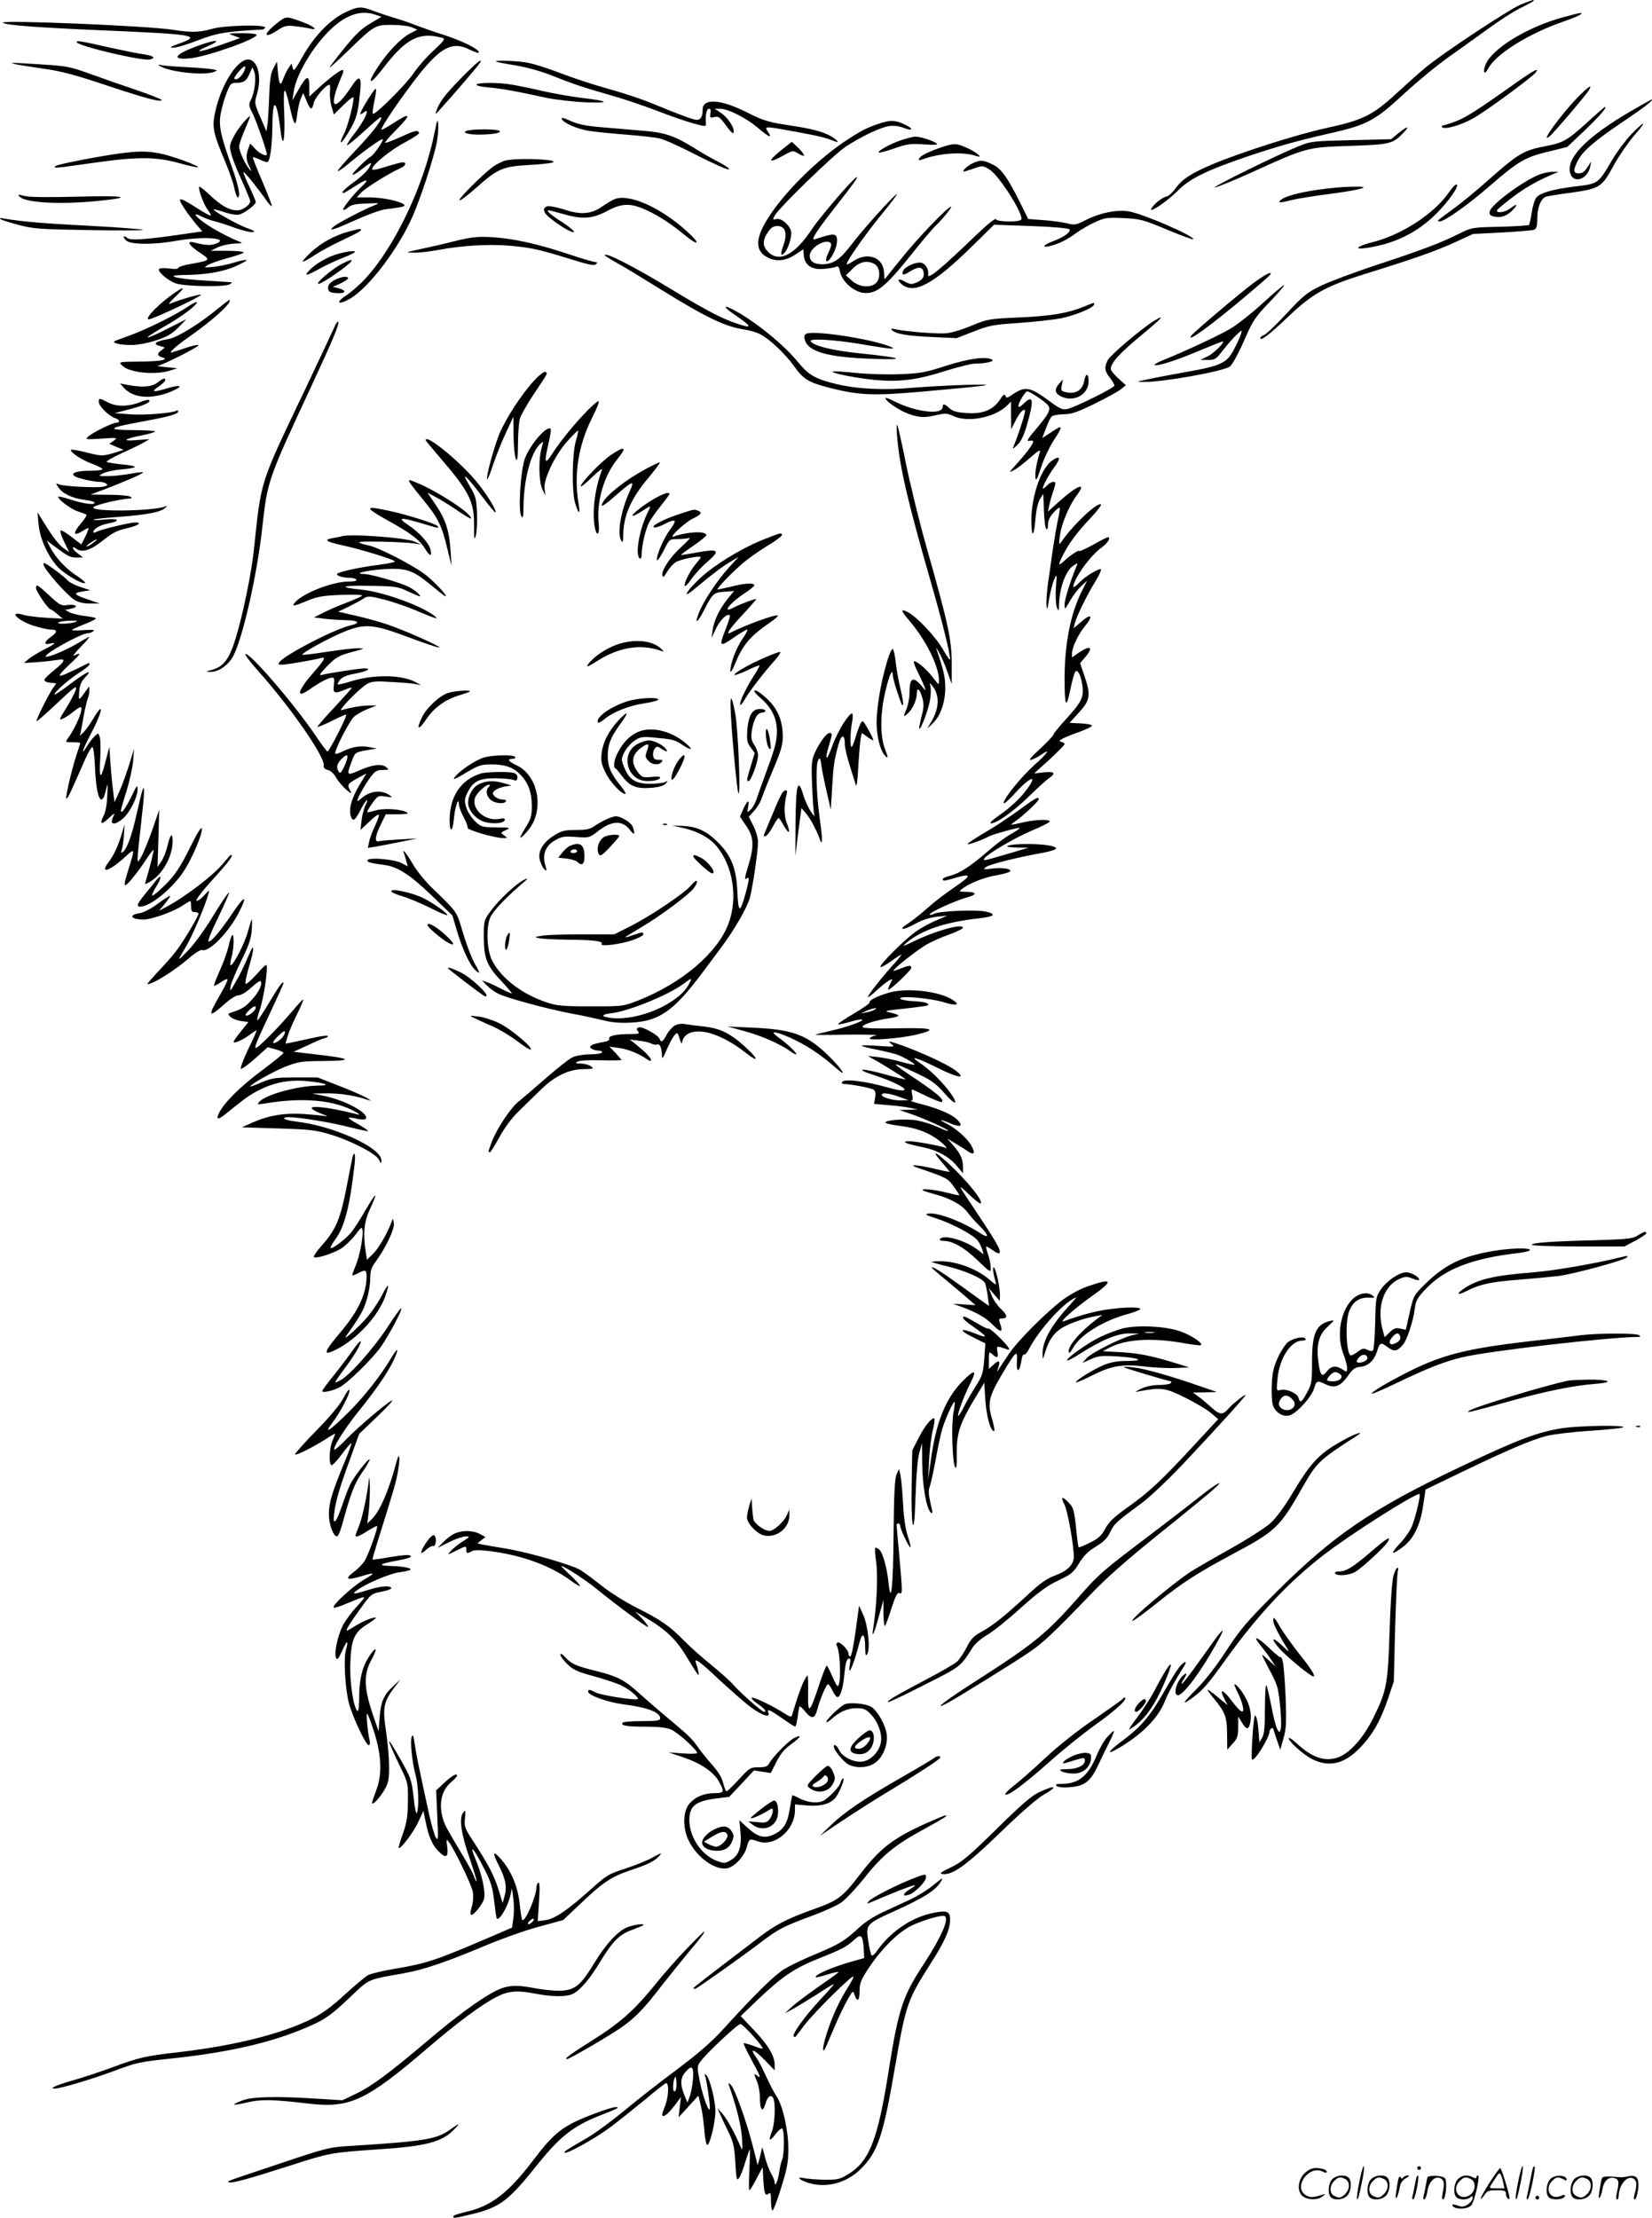 <svg version="1.0" xmlns="http://www.w3.org/2000/svg"
  viewBox="0 0 894.61 1200.783"
 preserveAspectRatio="xMidYMid meet">
<g transform="translate(-0.498,1200.888) scale(0.1,-0.1)"
fill="#000000" stroke="none">
<path d="M8244 11986 c-62 -25 -424 -263 -523 -346 -31 -26 -101 -88 -156
-139 -128 -117 -178 -142 -380 -186 -161 -35 -473 -135 -622 -199 -108 -46
-158 -79 -191 -126 -15 -21 -36 -41 -48 -44 -27 -7 -71 -42 -84 -66 -17 -31
87 39 144 97 61 63 154 109 371 183 172 58 276 87 465 130 175 39 232 68 355
181 122 112 218 190 310 254 39 27 117 84 176 126 58 43 137 94 177 114 40 19
72 37 72 40 0 6 5 8 -66 -19z M1873 11941 c-81 -39 -167 -128 -229 -238 -42
-75 -49 -83 -54 -62 l-6 24 -17 -25 c-9 -14 -22 -41 -28 -58 -15 -43 -23 -33
-29 36 l-5 57 -19 -35 c-14 -25 -20 -62 -23 -145 -2 -60 -6 -130 -9 -154 l-6
-44 -33 77 c-32 74 -33 78 -19 123 26 86 9 174 -36 188 -62 20 -162 -135 -193
-298 -13 -70 -5 -106 54 -245 22 -52 46 -119 52 -148 6 -30 15 -54 19 -54 17
0 6 59 -28 155 -64 179 -76 231 -64 298 6 32 20 83 32 112 18 48 24 55 49 55
43 0 59 10 75 49 l16 36 10 -25 c12 -30 2 -113 -18 -151 -13 -27 -13 -33 10
-76 19 -39 76 -201 76 -219 0 -15 -37 1 -61 27 l-29 31 -10 -27 c-14 -37 -13
-61 5 -98 15 -30 15 -31 -1 -12 -23 28 -54 96 -54 120 0 11 12 47 26 80 14 33
28 67 31 75 14 35 -59 -48 -84 -96 -26 -50 -27 -55 -15 -101 7 -26 33 -92 58
-145 24 -54 44 -102 44 -108 0 -21 -41 -50 -70 -50 -43 0 -86 24 -148 82 -29
28 -55 48 -58 46 -8 -9 24 -97 45 -124 12 -15 19 -29 17 -32 -3 -2 -38 16 -77
42 -99 63 -109 61 -62 -9 14 -22 42 -58 60 -80 l34 -39 -118 -17 c-193 -28
-271 -33 -288 -19 -23 19 -28 6 -6 -14 25 -22 148 -23 271 -1 148 26 294 15
213 -16 -27 -10 -55 -9 -117 7 -44 11 -29 -15 32 -56 60 -39 59 -41 -53 -61
-36 -6 -65 -16 -65 -21 0 -6 -19 -7 -49 -3 -27 4 -51 2 -55 -3 -8 -13 43 -58
86 -76 43 -18 272 -23 298 -6 8 5 13 10 10 10 -3 1 -69 5 -147 10 -158 9 -227
29 -108 30 112 1 207 17 273 46 34 15 62 30 62 34 0 4 -27 -1 -61 -11 -34 -11
-86 -22 -117 -25 -55 -5 -56 -4 -31 10 15 9 62 25 105 37 44 11 83 25 88 30 6
5 -28 9 -85 10 l-94 0 40 19 c22 10 63 19 90 20 44 1 47 3 25 11 -62 25 -149
72 -193 105 -53 38 -57 55 -9 30 16 -8 47 -20 68 -25 22 -5 72 -21 112 -36 41
-14 83 -25 95 -23 16 3 9 8 -28 21 -49 17 -190 96 -183 102 2 2 28 -5 58 -15
31 -11 66 -16 80 -13 29 7 90 53 90 68 0 6 -16 44 -35 84 -20 41 -34 76 -31
78 4 4 82 -93 125 -155 13 -18 25 -31 28 -29 2 3 -21 62 -51 133 -30 70 -54
130 -52 132 2 1 20 -5 40 -14 19 -10 39 -15 42 -11 13 13 23 95 24 192 1 164
24 150 45 -29 13 -104 25 -38 19 104 -6 147 2 155 30 31 24 -105 32 -114 40
-45 4 33 13 73 20 89 l13 30 18 -42 c20 -51 30 -54 39 -12 5 28 66 99 85 99 4
0 5 -16 3 -36 -2 -19 1 -55 8 -80 l13 -45 53 52 c30 30 54 47 54 39 -1 -37
-31 -152 -49 -189 -42 -82 -15 -64 33 22 29 51 38 81 47 160 16 125 5 140 -44
65 -97 -145 -126 -115 -53 55 11 25 13 37 5 37 -13 0 -84 -55 -141 -109 l-38
-35 0 53 c0 67 -13 64 -58 -15 l-34 -59 7 45 c13 95 106 251 204 343 84 78
162 103 240 76 l32 -11 -62 -37 c-46 -27 -81 -60 -140 -134 -44 -54 -79 -100
-79 -104 0 -3 46 39 103 94 138 134 144 138 236 137 42 0 90 -6 106 -13 l30
-13 -39 -20 c-50 -26 -123 -102 -176 -184 -62 -94 -43 -100 28 -7 125 164 199
202 325 166 14 -4 5 -17 -48 -66 -37 -33 -86 -89 -109 -123 -42 -63 -212 -232
-222 -221 -3 3 1 35 9 72 8 36 11 65 6 63 -11 -4 -89 -131 -83 -137 2 -2 10 2
19 9 40 33 3 -48 -57 -123 -21 -27 -36 -52 -34 -55 3 -2 45 32 93 76 48 44 89
79 91 77 11 -11 -44 -82 -135 -178 -57 -60 -102 -112 -99 -114 3 -3 29 14 58
39 77 65 180 139 186 133 6 -6 -47 -83 -64 -93 -24 -13 -105 -94 -100 -99 3
-3 22 8 43 24 61 48 68 50 47 14 -10 -18 -47 -53 -81 -77 -35 -25 -63 -50 -63
-55 0 -11 0 -11 78 38 56 36 69 32 26 -8 -45 -42 -107 -120 -100 -126 3 -3 15
2 27 13 16 14 39 19 97 21 77 3 77 3 40 -12 -46 -17 -186 -90 -212 -110 -42
-32 -5 -22 109 30 66 30 140 57 165 60 99 13 113 16 103 26 -18 18 -117 39
-187 39 l-69 0 24 26 c23 25 155 107 212 132 29 12 37 32 12 32 -8 0 -48 -11
-90 -24 -46 -15 -75 -20 -75 -13 0 23 103 106 180 146 44 23 78 46 75 52 -10
15 -25 11 -105 -26 -41 -18 -77 -32 -79 -29 -3 2 23 33 57 67 89 90 84 102
-16 37 -34 -22 -62 -37 -62 -33 0 12 64 110 139 212 168 230 236 274 342 220
23 -11 43 -18 46 -16 13 13 -75 59 -177 93 -63 20 -137 46 -165 57 -27 11 -77
28 -110 38 -33 9 -85 27 -115 38 -72 27 -84 26 -157 -8z m-548 -322 c-15 -29
-40 -47 -51 -36 -6 6 45 67 57 67 5 0 2 -14 -6 -31z M8465 11914 c-190 -52
-379 -168 -415 -254 -17 -42 -7 -61 13 -24 41 79 213 187 402 254 50 17 94 35
100 41 13 13 3 11 -100 -17z M1501 11880 c-74 -59 -68 -84 9 -34 34 23 47 26
92 21 29 -3 66 -9 82 -13 47 -11 22 12 -37 34 -95 35 -91 36 -146 -8z M21
11886 c12 -13 181 -26 529 -41 518 -22 551 -28 420 -74 -44 -16 -49 -20 -27
-20 16 -1 76 17 135 40 104 40 156 48 350 58 6 1 12 6 12 11 0 17 -218 12
-285 -7 -71 -20 -114 -21 -216 -5 -135 21 -933 54 -918 38z M1270 11816 l35
-13 -55 -20 c-96 -35 -161 -55 -166 -50 -3 2 18 14 47 26 65 28 57 38 -13 16
-161 -53 -202 -93 -84 -82 93 9 372 108 360 128 -3 5 -40 9 -82 8 -74 0 -76
-1 -42 -13z M420 11781 c0 -20 359 -105 398 -94 33 8 18 20 -35 28 -27 3 -104
19 -173 34 -169 38 -190 42 -190 32z M2509 11593 c-92 -94 -122 -133 -139
-179 -10 -29 -10 -29 22 7 59 64 203 232 211 246 21 34 -16 5 -94 -74z M2691
11676 c2 -3 49 -12 104 -21 57 -9 137 -31 188 -51 122 -49 182 -69 326 -110
68 -19 181 -57 251 -84 70 -27 159 -58 198 -69 66 -18 71 -18 70 -3 -4 47 3
82 16 82 9 0 12 -8 8 -26 -4 -23 -2 -24 21 -19 22 6 30 0 64 -46 27 -38 39
-48 41 -36 5 25 -33 82 -71 106 l-32 21 30 0 c43 0 141 -50 204 -103 61 -52
80 -60 55 -22 -21 32 -23 32 153 0 129 -24 158 -31 207 -51 39 -15 4 18 -38
37 -50 22 -103 34 -236 54 -84 13 -117 23 -201 66 -144 72 -239 77 -239 14 0
-36 -10 -55 -31 -55 -20 0 -85 24 -240 88 -52 22 -162 59 -244 81 -82 23 -199
62 -261 86 -62 24 -138 48 -170 54 -56 11 -182 15 -173 7z M100 11659 c25 -5
94 -15 154 -24 80 -11 166 -34 330 -89 210 -70 297 -93 296 -78 -1 4 -63 28
-138 54 -75 25 -189 65 -252 88 -106 38 -127 42 -260 50 -169 11 -191 11 -130
-1z M870 11652 c50 -33 242 -54 295 -32 19 7 18 8 -5 13 -14 3 -77 9 -140 12
-63 3 -126 8 -140 11 -19 4 -21 3 -10 -4z M8204 11553 c-203 -144 -262 -181
-318 -202 -31 -12 -61 -21 -67 -21 -6 0 -8 -4 -5 -9 10 -16 98 8 165 45 65 35
316 219 341 249 27 33 -12 12 -116 -62z M2585 11551 c-3 -5 25 -12 62 -15 68
-6 151 -20 318 -57 50 -10 144 -21 210 -24 141 -6 130 7 -21 24 -55 7 -150 23
-210 37 -60 14 -134 29 -164 34 -70 13 -187 13 -195 1z M8545 11478 c-92 -96
-206 -254 -148 -207 23 19 203 230 214 252 18 33 -5 17 -66 -45z M8840 11409
c-247 -143 -361 -262 -330 -343 20 -53 92 -26 106 39 l6 30 -21 -32 c-14 -23
-28 -33 -46 -33 -31 0 -32 17 -6 68 27 53 86 104 242 210 117 78 173 122 158
122 -2 0 -51 -27 -109 -61z M8599 11345 c-107 -97 -129 -110 -232 -129 -113
-22 -143 -40 -317 -195 -52 -46 -124 -105 -160 -132 -36 -26 -74 -55 -85 -63
-17 -13 -17 -15 -3 -16 25 0 151 88 268 190 157 136 193 157 316 187 l106 26
95 90 c82 79 124 127 109 127 -2 0 -46 -38 -97 -85z M3047 11365 c8 -22 85
-55 149 -65 33 -5 122 -14 198 -20 77 -6 159 -15 184 -21 24 -5 115 -46 201
-91 87 -44 164 -79 172 -76 8 3 -13 18 -51 38 -36 18 -92 50 -125 71 -115 72
-166 90 -288 100 -62 5 -163 14 -225 19 -85 7 -127 16 -167 34 -37 17 -52 20
-48 11z M2357 11285 c-58 -283 -212 -608 -371 -782 -31 -34 -80 -77 -108 -95
-61 -40 -40 -53 25 -15 101 60 261 271 337 446 45 103 114 314 130 398 6 32
10 76 8 98 -3 35 -5 28 -21 -50z M4770 11341 c-69 -22 -107 -42 -195 -101
-156 -106 -336 -287 -417 -422 -61 -100 -63 -163 -5 -198 48 -30 105 -26 158
10 l44 29 3 -34 c5 -52 43 -78 107 -72 28 2 57 7 66 11 13 6 18 0 23 -26 10
-52 73 -109 128 -115 68 -7 117 32 251 199 63 79 126 154 142 168 34 32 89
100 80 100 -17 0 -184 -174 -268 -280 l-92 -114 -3 42 c-6 79 -91 108 -166 57
-20 -13 -36 -21 -36 -16 0 18 101 161 190 270 51 62 88 112 83 110 -18 -7
-181 -188 -243 -269 -66 -87 -101 -111 -161 -112 -46 0 -69 15 -69 47 0 45 95
98 115 65 4 -6 -3 -28 -14 -50 -25 -49 -9 -64 19 -18 26 42 36 96 21 111 -11
11 -31 7 -115 -20 -23 -7 11 46 114 177 104 133 126 164 113 159 -18 -6 -199
-217 -240 -279 -92 -140 -178 -186 -238 -125 -31 30 -32 62 -2 106 17 26 30
34 52 34 43 0 55 -40 33 -103 -18 -49 -16 -65 6 -41 17 18 36 74 36 106 0 35
-51 83 -80 76 -21 -6 -21 -4 -10 18 21 41 321 332 385 374 85 55 185 103 233
111 28 4 54 1 82 -10 48 -19 54 -5 8 17 -54 26 -80 27 -138 8z m-30 -761 c27
-14 35 -65 16 -95 -25 -37 -94 -35 -138 4 l-32 29 36 36 c38 38 79 47 118 26z
M8839 11282 c-31 -33 -77 -94 -103 -138 -76 -130 -76 -130 -196 -144 -118 -14
-191 -34 -214 -59 -9 -10 -21 -47 -26 -81 -5 -34 -12 -65 -15 -69 -4 -3 -75
-8 -158 -10 -150 -3 -153 -4 -219 -37 -100 -50 -198 -87 -446 -169 -122 -40
-260 -92 -305 -114 -72 -35 -94 -52 -185 -150 -56 -60 -111 -113 -122 -116
-11 -4 -20 -11 -20 -16 0 -20 48 17 153 117 131 124 201 163 412 229 268 83
386 125 487 171 l100 46 156 8 c86 5 165 11 175 15 13 6 17 19 17 62 0 59 20
108 47 117 10 3 69 13 132 21 161 23 170 28 238 154 26 47 73 115 105 153 33
37 56 68 51 68 -4 0 -33 -26 -64 -58z M7577 11287 l-39 -32 -216 -5 c-209 -5
-220 -6 -287 -34 -112 -45 -459 -216 -452 -222 3 -3 93 33 199 81 302 137 299
136 533 144 217 7 233 11 289 70 39 40 22 39 -27 -2z M2542 11303 c-43 -8 -10
-23 52 -23 81 0 133 10 114 21 -13 9 -124 10 -166 2z M4888 11251 c-58 -19
-133 -60 -124 -68 2 -3 40 7 83 22 68 24 89 27 161 22 70 -4 80 -3 65 8 -20
14 -89 35 -113 34 -8 0 -40 -8 -72 -18z M4242 11201 c-83 -66 -80 -82 7 -33
49 27 50 27 80 9 41 -24 39 -9 -2 32 l-34 32 -51 -40z M5090 11207 c-36 -13
-75 -30 -87 -38 -26 -16 -31 -34 -8 -25 94 36 223 45 294 21 44 -15 12 15 -43
41 -63 29 -75 29 -156 1z M661 11179 c-117 -15 -346 -60 -355 -69 -14 -14 -9
-13 197 16 244 35 344 35 471 0 54 -15 100 -25 103 -23 8 8 -149 65 -211 76
-67 12 -111 12 -205 0z M2748 11141 c-20 -4 -54 -21 -75 -36 -60 -46 -188
-174 -180 -181 3 -4 46 28 94 71 110 98 140 112 273 120 58 3 116 9 130 12 69
17 -160 29 -242 14z M5275 11126 c-29 -12 -65 -46 -50 -46 4 0 29 8 55 17 46
16 48 16 83 -6 53 -32 188 -246 172 -271 -9 -15 -132 -13 -137 2 -3 7 -50 -31
-109 -88 -191 -184 -264 -243 -258 -212 5 26 -13 58 -36 64 -27 7 -91 -21 -99
-43 -10 -26 1 -27 37 -4 42 26 64 27 72 2 9 -28 -3 -48 -37 -62 -27 -11 -35
-10 -61 4 -37 22 -50 12 -18 -14 68 -55 171 1 383 209 l116 114 201 -7 c116
-4 204 -12 208 -18 8 -14 -33 -44 -89 -64 -52 -19 -66 -38 -20 -27 49 12 93
33 142 69 26 19 73 47 105 61 52 24 65 26 153 22 90 -4 106 -8 236 -62 76 -32
140 -55 142 -53 15 15 -282 143 -352 152 -65 9 -153 -9 -228 -47 -55 -28 -62
-29 -104 -18 -25 6 -82 14 -127 17 l-82 6 -42 85 c-70 141 -106 191 -154 212
-49 23 -62 24 -102 6z M8347 11066 c-88 -32 -270 -166 -275 -203 -2 -16 3 -23
26 -27 36 -8 70 4 101 38 29 31 20 34 -16 6 -27 -21 -77 -28 -71 -10 2 6 39
37 83 70 70 53 134 90 225 128 l25 11 -30 0 c-16 0 -47 -6 -68 -13z M7851
10967 c-79 -116 -259 -232 -419 -271 -78 -20 -99 -40 -29 -30 152 22 275 82
377 183 71 70 134 161 111 161 -6 0 -23 -19 -40 -43z M7240 10993 c-150 -14
-266 -40 -298 -66 -21 -17 -7 -18 54 -2 32 8 131 24 219 35 166 22 227 41 120
38 -33 0 -76 -3 -95 -5z M110 10945 c29 -34 217 -45 426 -24 199 20 151 30
-111 23 -165 -4 -263 -3 -288 4 -32 9 -37 9 -27 -3z M3332 10930 c-13 -5 -44
-24 -70 -42 -55 -38 -113 -43 -197 -15 -27 9 -63 17 -80 19 -41 4 -46 -27 -8
-58 52 -44 122 -86 135 -82 7 3 -19 25 -58 51 -68 43 -95 67 -77 67 4 0 40 -9
78 -20 104 -30 157 -26 235 15 83 45 131 46 218 5 70 -33 128 -71 209 -137 75
-61 82 -43 8 23 -142 130 -316 207 -393 174z M10 10821 c9 -5 54 -19 100 -31
75 -20 118 -23 380 -27 162 -3 292 -2 289 1 -4 4 -132 14 -285 22 -255 13
-369 23 -464 39 -25 5 -31 3 -20 -4z M1893 10755 c-77 -21 -149 -61 -204 -112
-27 -25 -47 -48 -45 -51 3 -2 31 13 63 34 32 22 102 59 155 84 54 25 98 48 98
53 0 9 -4 9 -67 -8z M2475 10705 c-55 -14 -140 -34 -190 -44 -87 -19 -88 -20
-39 -20 29 -1 89 6 135 15 123 23 268 32 377 23 119 -10 161 -19 330 -71 101
-32 135 -39 144 -30 9 9 8 12 -3 12 -9 0 -77 20 -152 45 -166 55 -293 83 -412
90 -74 4 -108 0 -190 -20z M1838 10635 c-57 -15 -124 -54 -157 -89 -32 -34
-20 -33 53 7 34 19 88 44 121 57 33 13 64 27 70 32 13 12 -32 8 -87 -7z M3280
10627 c0 -3 30 -22 68 -43 37 -20 137 -81 222 -134 256 -159 361 -210 465
-225 27 -4 66 -15 85 -25 53 -27 135 -104 186 -175 50 -70 76 -86 191 -116
162 -41 237 -44 509 -20 370 33 422 41 227 36 -89 -3 -220 -10 -290 -16 -155
-14 -300 -6 -411 21 -112 27 -148 48 -207 120 -77 95 -240 226 -353 284 -57
29 -47 10 17 -33 92 -63 93 -74 0 -42 -79 27 -164 72 -349 184 -206 125 -360
203 -360 184z M1858 10581 c-50 -25 -144 -104 -130 -109 7 -2 45 20 86 48 106
73 128 104 44 61z M6795 10478 c-73 -54 -330 -271 -340 -288 -25 -40 111 59
305 223 132 112 137 117 120 117 -8 0 -46 -23 -85 -52z M1812 10490 c-24 -15
-32 -27 -30 -43 2 -18 10 -23 46 -25 49 -4 57 14 11 26 l-32 8 42 18 c22 11
41 23 41 28 0 15 -44 8 -78 -12z M6845 10369 c-61 -56 -140 -118 -177 -140
-65 -38 -245 -122 -362 -169 -33 -13 -54 -26 -48 -28 19 -6 119 26 244 79 65
27 120 49 123 49 18 0 -45 -63 -79 -80 l-41 -20 41 0 c38 0 45 4 82 53 22 28
55 66 72 82 32 30 32 30 25 5 -4 -14 -21 -51 -37 -82 -39 -75 -71 -90 -258
-123 -80 -14 -174 -32 -210 -40 -64 -13 -65 -13 -20 -14 99 -2 424 56 465 83
12 8 45 68 75 136 49 112 60 130 138 211 47 49 83 91 81 94 -3 2 -54 -41 -114
-96z M916 10398 c-74 -57 -128 -118 -105 -118 22 0 291 127 282 133 -7 4 -111
-25 -168 -49 -11 -4 3 13 30 39 67 62 46 59 -39 -5z M1180 10334 c-88 -74
-216 -153 -259 -160 -77 -13 -94 -28 -46 -40 26 -6 26 -7 5 -21 -26 -18 -25
-30 3 -39 21 -7 21 -7 2 -15 -11 -4 -69 -8 -129 -8 -105 -1 -109 -2 -92 -19
35 -40 176 -56 261 -30 l40 13 -60 6 c-33 3 -54 6 -46 7 25 3 221 102 221 111
0 6 -32 -1 -72 -15 -39 -13 -74 -24 -76 -24 -12 0 29 37 87 78 138 96 245 193
229 207 -2 1 -32 -22 -68 -51z M1015 10344 c-62 -42 -209 -115 -301 -149 -38
-14 -76 -28 -84 -31 -26 -10 19 -23 82 -23 35 -1 87 9 136 24 63 21 87 35 123
71 l44 45 -103 -52 c-56 -29 -105 -50 -107 -47 -3 3 38 29 90 59 93 52 185
122 175 132 -3 3 -27 -11 -55 -29z M5876 10349 c-88 -36 -177 -51 -351 -59
-164 -7 -173 -9 -255 -43 -47 -20 -107 -39 -135 -42 -45 -6 -223 8 -285 22
-19 4 -22 3 -14 -6 19 -20 82 -31 219 -37 l130 -6 93 36 c84 33 106 37 242 46
83 6 185 17 228 25 77 15 182 58 182 76 0 11 5 12 -54 -12z M6255 10272 c-67
-41 -235 -184 -250 -211 -21 -41 -19 -59 10 -97 14 -18 25 -37 25 -43 0 -12
-214 -118 -256 -127 -25 -5 -40 2 -93 41 -110 81 -134 85 -206 36 -26 -18 -31
-19 -35 -5 -5 12 -13 6 -32 -24 -37 -54 -95 -77 -184 -69 -48 3 -71 10 -88 26
-26 24 -36 26 -36 7 0 -46 -145 -29 -262 30 -27 14 -48 21 -48 17 0 -16 77
-68 125 -85 60 -21 87 -22 154 -6 44 10 57 9 87 -5 76 -37 218 -11 287 51 l27
26 0 -75 1 -74 24 47 c24 46 42 65 51 55 5 -4 -37 -135 -61 -192 -8 -20 -8
-20 14 0 28 24 46 65 71 164 23 90 14 109 -30 66 -19 -19 -30 -24 -30 -14 0
18 37 79 48 79 13 0 96 -55 111 -74 19 -23 7 -47 -65 -132 -44 -51 -52 -66
-36 -62 13 4 22 1 22 -4 0 -14 -41 -68 -95 -127 -38 -42 -39 -43 -10 -28 17 8
56 39 89 68 38 34 57 46 53 33 -19 -61 -28 -115 -25 -140 2 -23 9 -13 31 55
15 47 46 111 67 144 47 70 50 86 13 62 -16 -10 -38 -25 -51 -33 l-23 -15 20
53 c11 29 25 58 31 64 6 6 35 11 64 12 44 0 74 11 167 56 63 31 127 66 142 78
l29 23 -41 37 c-23 21 -41 44 -41 51 0 32 45 82 154 173 101 84 125 106 114
106 -2 0 -16 -8 -33 -18z M1814 10234 c-9 -21 -83 -178 -164 -349 -240 -503
-230 -472 -270 -852 -14 -131 -61 -359 -100 -484 -34 -110 -65 -150 -127 -167
-38 -10 -38 -10 -7 -11 41 -1 94 35 121 84 51 93 130 438 158 695 29 257 27
254 267 770 120 258 153 338 144 347 -3 3 -13 -11 -22 -33z M4370 10201 c-11
-8 -12 -16 -5 -37 22 -61 128 -90 365 -98 191 -7 164 6 -62 29 -151 15 -258
41 -273 66 -11 17 131 9 276 -16 162 -28 203 -31 145 -9 -115 42 -415 86 -446
65z M5130 10029 c-110 -36 -140 -42 -249 -46 -71 -3 -176 0 -244 7 -65 7 -120
10 -123 7 -9 -9 137 -37 236 -46 130 -11 222 1 373 49 71 22 143 40 160 40 57
0 110 12 95 21 -30 20 -125 7 -248 -32z M2901 9952 c-68 -72 -156 -207 -192
-293 -30 -74 -74 -237 -66 -245 3 -3 17 32 32 78 15 46 46 123 69 172 l41 88
1 -105 c1 -58 7 -113 13 -124 8 -14 10 6 11 82 0 55 5 116 10 136 6 20 39 79
73 130 82 122 79 117 66 124 -6 4 -32 -15 -58 -43z M5876 9945 c-9 -47 -44
-70 -92 -61 -33 7 -35 9 -29 39 l6 32 -21 -24 c-26 -30 -23 -52 10 -68 69 -35
150 9 150 81 0 46 -16 47 -24 1z M857 9937 c-30 -23 -79 -27 -157 -13 l-45 9
20 -23 c50 -57 147 -65 252 -23 76 31 63 43 -18 19 -75 -23 -89 -20 -46 9 20
14 37 30 37 35 0 15 -12 11 -43 -13z M540 9832 c0 -22 56 -77 88 -87 25 -7 30
-25 6 -25 -20 0 -135 -57 -154 -77 -14 -14 -6 -14 75 -9 87 6 89 6 66 -11
l-24 -17 39 -17 39 -16 -58 -18 c-57 -16 -62 -16 -140 3 -45 12 -84 18 -87 16
-10 -11 56 -55 113 -76 31 -11 57 -25 57 -29 0 -5 -30 -9 -67 -9 -75 0 -109
-13 -83 -30 17 -11 101 -30 133 -30 12 0 29 -4 36 -9 12 -8 9 -11 -13 -17 -33
-8 -212 1 -241 12 -19 8 -19 7 -4 -16 21 -33 76 -59 138 -67 29 -3 54 -10 57
-14 10 -17 -61 -8 -128 15 -38 12 -68 19 -68 15 0 -15 70 -68 107 -79 21 -7
41 -15 46 -17 4 -2 -8 -23 -28 -46 -49 -57 -44 -76 11 -41 13 9 26 15 28 13 2
-2 -6 -23 -17 -46 l-22 -42 -53 41 c-29 23 -55 38 -59 34 -4 -4 5 -31 20 -62
l27 -54 -24 16 c-29 18 -61 59 -111 140 l-37 59 6 -65 c7 -76 47 -166 100
-227 34 -39 140 -102 152 -90 3 3 -20 22 -51 42 -58 39 -111 97 -140 154 l-17
34 31 -24 c81 -61 95 -69 130 -69 l36 1 -27 20 c-16 11 -28 25 -28 31 0 6 6 5
15 -2 30 -25 75 -13 135 33 71 56 82 61 148 77 55 13 79 30 40 30 -30 0 -184
-37 -209 -50 -27 -15 -25 6 4 24 12 8 39 18 60 21 69 13 55 29 -19 21 -37 -4
-66 -4 -62 -1 3 4 64 10 134 15 150 11 224 25 250 46 18 15 18 15 -1 9 -75
-24 -385 -28 -385 -4 0 12 150 48 205 49 6 0 3 5 -5 10 -8 5 -60 10 -115 10
l-100 1 75 28 c112 43 210 85 210 92 0 3 -30 0 -67 -7 -38 -7 -93 -13 -123
-13 -55 0 -55 0 -27 15 16 8 60 18 98 21 38 3 72 9 74 13 3 4 -27 11 -66 14
-39 4 -77 10 -85 13 -8 3 26 23 78 47 51 23 107 50 123 60 l30 17 -70 -5 c-83
-7 -70 6 25 25 36 7 69 16 75 21 5 4 -47 8 -115 8 -154 1 -143 12 43 46 148
27 197 41 197 55 0 6 -4 8 -9 4 -23 -13 -183 -26 -256 -19 l-79 6 69 18 c84
21 126 40 119 51 -3 5 -21 2 -41 -6 -66 -28 -134 -30 -181 -6 -50 26 -52 26
-52 3z m-30 -762 c-14 -11 -29 -20 -35 -20 -5 0 4 9 20 20 38 25 48 25 15 0z
M3189 9789 c-73 -75 -146 -164 -191 -233 -43 -68 -48 -57 -22 55 9 39 14 73
11 76 -20 20 -109 -82 -139 -159 -24 -64 -38 -282 -20 -314 9 -15 11 -5 12 51
1 148 40 295 91 341 17 16 18 15 7 -22 -18 -64 -15 -184 4 -224 l17 -35 -5 36
c-8 51 58 188 127 263 28 31 53 55 55 54 1 -2 -4 -28 -13 -58 -20 -73 -22
-269 -4 -333 19 -65 30 -68 19 -4 -26 157 -2 313 74 465 23 45 39 85 35 88 -3
4 -29 -18 -58 -47z M4864 9635 c14 -159 58 -347 180 -771 68 -237 106 -392
106 -426 0 -7 -17 16 -37 52 -39 69 -142 179 -193 205 -41 21 -38 8 13 -51 87
-103 156 -242 157 -318 0 -29 0 -28 -35 17 -35 46 -92 93 -101 84 -3 -3 6 -28
21 -57 14 -28 30 -63 36 -78 9 -26 8 -26 -18 6 -45 52 -63 40 -63 -44 0 -25
-7 -61 -15 -81 -20 -47 -19 -50 6 -27 26 23 49 74 49 109 0 37 17 22 30 -26 9
-31 8 -53 -5 -101 -8 -33 -14 -63 -12 -65 8 -7 47 97 57 148 6 28 7 63 4 78
-5 25 -5 25 10 6 40 -49 38 -121 -5 -192 l-22 -38 25 23 c45 41 72 117 72 197
-1 62 -8 92 -48 210 -4 11 3 2 15 -20 12 -22 33 -69 45 -105 l23 -65 0 85 c1
154 -12 216 -139 665 -39 138 -88 340 -110 449 -22 110 -43 202 -47 205 -3 3
-3 -30 1 -74z M2310 9626 c0 -3 34 -44 76 -93 159 -184 188 -241 186 -368 0
-76 1 -85 10 -55 5 19 8 73 6 120 -3 78 -6 91 -41 150 -50 84 -17 55 73 -65
35 -46 66 -83 68 -81 9 10 -53 109 -110 176 -95 111 -268 250 -268 216z M3314
9546 c-52 -35 -164 -151 -164 -170 0 -6 28 16 61 49 34 33 58 51 54 40 -37
-97 -53 -216 -41 -299 10 -67 30 -60 23 9 -12 119 28 258 102 349 53 65 41 73
-35 22z M5702 9515 c-60 -42 -112 -194 -112 -324 1 -101 15 -91 23 16 4 44 13
82 24 100 l18 27 3 -89 c2 -50 7 -94 12 -99 7 -7 10 2 10 22 0 21 10 43 29 64
16 18 32 31 34 28 3 -3 -1 -32 -9 -65 -7 -33 -20 -109 -29 -170 -8 -60 -20
-143 -26 -183 -5 -40 -9 -90 -7 -110 3 -31 5 -26 14 33 7 39 19 86 27 105 16
34 16 34 10 -45 -3 -45 0 -91 5 -105 10 -23 11 -22 12 15 2 91 36 183 77 211
25 16 26 16 18 -2 -31 -73 -65 -181 -65 -207 0 -32 0 -32 29 18 16 28 43 64
61 80 l32 30 -30 -60 c-60 -120 -92 -284 -92 -472 0 -150 9 -167 31 -58 10 48
22 92 28 98 13 13 31 -24 38 -81 7 -61 -6 -85 -91 -179 -36 -39 -66 -76 -66
-81 0 -6 -33 -40 -72 -77 -52 -47 -66 -65 -48 -60 14 4 38 17 53 27 55 39 37
10 -33 -52 -72 -64 -170 -184 -170 -209 0 -8 25 13 56 47 96 106 138 112 55 8
-30 -37 -81 -84 -122 -112 -39 -27 -66 -50 -60 -52 23 -8 116 56 204 141 50
49 102 96 115 104 37 26 27 36 -30 30 l-53 -6 83 75 c45 42 82 79 82 84 0 5
-8 10 -17 12 -15 3 -14 6 7 18 14 7 54 24 90 36 35 13 66 27 68 33 2 6 -23 11
-59 13 l-62 3 51 56 c61 67 65 94 29 200 l-23 67 28 33 c46 55 29 67 -35 24
l-37 -26 0 23 c1 32 34 103 70 146 49 60 34 73 -25 20 l-36 -31 7 29 c9 36 65
151 112 227 19 31 32 60 29 63 -8 9 -87 -39 -116 -70 -37 -40 -44 -31 -17 22
31 60 93 136 140 169 31 23 48 53 30 53 -4 0 -40 -18 -80 -41 -41 -22 -74 -37
-74 -34 0 10 -49 -22 -82 -53 -34 -31 -35 -25 -7 31 34 67 77 124 147 198 36
38 62 72 59 76 -17 16 -146 -104 -211 -197 -18 -25 -18 -25 -11 30 7 60 51
165 91 217 57 75 4 56 -97 -35 l-59 -53 7 33 c3 18 12 50 20 72 7 21 13 42 13
47 0 16 -27 9 -45 -11 -10 -11 -20 -18 -22 -16 -6 6 31 74 61 115 38 51 33 67
-12 36z M3501 9469 c-107 -58 -208 -137 -232 -181 -17 -31 4 -20 69 37 97 85
106 87 75 19 -47 -104 -67 -226 -43 -264 7 -11 10 -4 10 27 0 109 41 202 139
318 35 42 62 78 59 80 -2 2 -36 -14 -77 -36z M2220 9403 c1 -5 32 -46 71 -93
85 -103 107 -147 136 -270 l23 -95 -5 81 c-7 109 -27 171 -80 249 l-45 66 42
-22 c24 -12 75 -44 114 -70 78 -54 100 -62 64 -24 -33 36 -168 120 -246 156
-72 32 -74 32 -74 22z M3554 9312 c-56 -32 -124 -83 -124 -95 0 -4 17 3 38 16
20 13 43 27 50 31 10 6 9 -1 -3 -25 -47 -90 -73 -237 -45 -254 6 -4 10 6 10
24 0 45 20 132 40 171 10 19 39 60 64 91 25 31 46 59 46 63 0 13 -26 5 -76
-22z M2010 9252 c0 -5 42 -32 93 -60 125 -69 172 -104 203 -153 27 -44 40 -46
30 -5 -9 35 -60 92 -120 132 -63 42 -44 44 74 9 96 -29 93 -28 85 -15 -8 13
-172 64 -267 84 -88 18 -98 19 -98 8z M3674 9222 c-83 -28 -147 -63 -127 -69
6 -2 30 5 52 16 65 34 76 27 37 -24 -35 -46 -80 -149 -73 -169 2 -6 18 17 36
52 31 62 31 62 75 62 25 0 53 3 63 6 10 3 -8 -17 -40 -46 -62 -56 -111 -129
-105 -157 2 -13 9 -9 25 19 12 20 33 44 47 53 23 15 136 38 136 27 0 -2 -11
-18 -25 -34 -33 -39 -67 -106 -62 -121 2 -6 18 10 35 35 17 25 57 69 89 96 71
62 60 71 -60 49 -45 -8 -83 -14 -84 -13 -2 2 29 24 67 50 39 27 70 52 70 57 0
24 -98 20 -176 -7 -35 -13 59 76 103 97 46 22 53 33 27 43 -21 8 -18 9 -110
-22z M4125 9082 c-98 -42 -198 -100 -287 -168 -56 -44 -121 -114 -113 -122 2
-3 30 18 62 45 76 64 129 104 178 133 l40 24 -52 -57 c-66 -73 -140 -185 -164
-248 -25 -65 -7 -54 30 19 45 88 51 93 109 97 l52 4 -34 -42 c-45 -56 -74
-116 -82 -169 l-6 -43 25 52 c23 47 61 83 74 70 3 -3 -7 -35 -21 -71 -39 -98
-36 -103 40 -51 36 25 70 45 75 45 5 0 -6 -23 -26 -51 -34 -50 -65 -133 -65
-173 0 -12 11 4 24 35 43 107 82 152 190 227 27 18 46 35 43 38 -9 9 -175 -51
-259 -94 -26 -13 2 28 67 97 41 44 75 83 75 86 0 5 -89 -28 -121 -45 -70 -38
-23 24 59 77 28 18 52 38 52 43 0 15 -57 11 -132 -9 -38 -9 -68 -15 -68 -13 0
9 76 88 130 135 30 27 92 71 138 99 76 46 99 68 70 68 -7 0 -53 -18 -103 -38z
M1855 9105 c-5 -2 -27 -6 -49 -10 -52 -9 -36 -19 59 -40 89 -19 266 -73 278
-85 5 -4 -34 -13 -85 -19 -115 -15 -228 -40 -228 -51 0 -10 36 -20 72 -20 15
0 30 -4 33 -10 4 -6 -13 -10 -43 -10 -85 0 -242 -61 -288 -111 -23 -26 -9 -24
67 8 54 22 83 27 184 31 74 2 116 1 110 -5 -5 -5 -44 -22 -85 -38 -41 -15 -97
-40 -125 -54 l-50 -25 55 -7 c30 -4 83 -7 118 -8 67 -1 82 -15 30 -27 -85 -18
-351 -155 -388 -198 -11 -14 -9 -16 13 -16 24 0 175 26 210 36 29 9 20 -10
-39 -77 -90 -102 -100 -148 -21 -92 52 37 101 63 121 63 11 0 13 -9 9 -40 -6
-46 2 -49 61 -25 20 8 36 13 36 10 0 -3 -43 -51 -95 -107 -52 -55 -93 -103
-91 -105 2 -2 36 12 75 31 39 20 75 36 80 36 11 0 -90 -199 -101 -200 -3 0
-31 37 -62 83 -113 169 -365 461 -382 444 -4 -3 25 -41 63 -84 180 -201 369
-473 361 -519 -2 -12 5 -20 22 -24 14 -3 33 -20 44 -40 11 -19 35 -48 54 -65
29 -25 33 -26 24 -8 -18 33 -16 38 37 67 l50 27 -35 -58 c-46 -77 -63 -138
-48 -177 10 -27 23 -18 49 33 13 27 30 53 36 56 6 4 3 -7 -6 -24 -9 -18 -19
-55 -22 -84 l-6 -52 47 44 c25 25 48 42 52 39 3 -4 -6 -31 -20 -60 -14 -29
-29 -68 -32 -87 l-7 -33 44 7 c24 4 85 16 134 26 l90 18 -95 -5 c-52 -3 -103
-7 -112 -10 -26 -8 -23 26 9 91 l27 55 66 0 c51 1 61 3 47 11 -30 18 -130 23
-171 9 -21 -6 -39 -10 -42 -8 -2 3 10 24 27 48 30 41 32 42 72 36 38 -6 40 -5
22 7 -46 32 -109 24 -157 -20 -10 -9 -18 -13 -18 -9 0 13 38 81 69 124 27 36
36 42 69 42 35 1 36 1 17 16 -25 19 -75 13 -150 -21 -62 -27 -64 -24 -36 50
19 50 19 50 77 61 l59 10 -42 8 c-49 9 -93 1 -145 -25 -24 -12 -38 -15 -38 -8
0 24 78 175 102 197 14 13 47 31 74 42 l49 19 -40 0 c-36 0 -94 -9 -150 -25
-26 -8 100 122 140 143 24 13 49 15 135 9 58 -3 116 -8 130 -12 l25 -5 -25 14
c-74 43 -228 46 -354 7 -37 -12 -70 -19 -72 -17 -3 2 3 14 13 26 12 14 38 25
78 32 64 11 97 29 55 29 -28 0 -204 -27 -235 -36 -14 -4 -6 9 25 41 54 56 67
64 150 86 60 16 62 17 27 18 -21 1 -97 -8 -169 -19 -72 -11 -133 -19 -135 -16
-8 8 151 95 232 127 109 43 155 38 349 -35 83 -31 154 -55 160 -53 12 4 -181
90 -279 124 -38 13 -115 35 -169 47 l-100 23 55 26 c30 15 66 34 81 44 25 16
31 16 112 -4 47 -12 128 -40 180 -62 103 -44 123 -49 91 -25 -70 54 -278 129
-391 140 -132 13 -111 24 41 21 140 -2 154 -4 209 -30 32 -15 61 -27 63 -27
14 0 -25 34 -58 51 -49 24 -202 69 -243 70 -63 1 14 20 106 26 120 8 159 -5
253 -83 42 -35 79 -64 82 -64 14 0 -50 70 -103 113 -63 51 -256 151 -314 163
-19 3 -42 10 -50 16 -15 9 233 4 300 -6 l35 -6 -34 16 c-48 22 -352 44 -396
29z m29 -1207 c-3 -13 -13 -36 -21 -52 -12 -22 -17 -26 -24 -15 -14 22 -10 41
13 66 27 29 41 29 32 1z M240 8954 c0 -24 131 -173 173 -196 19 -11 51 -18 82
-17 l50 0 -60 21 c-80 26 -87 36 -35 44 l44 7 -54 18 c-29 9 -61 26 -69 36
-16 19 -116 93 -126 93 -3 0 -5 -3 -5 -6z M200 8824 c0 -17 67 -114 78 -114 4
0 21 -12 37 -26 l30 -25 -90 5 c-50 3 -105 10 -124 16 -83 24 -33 -30 55 -59
35 -11 78 -21 94 -21 38 0 38 -13 0 -40 -37 -26 -39 -45 -5 -36 41 10 29 -2
-33 -33 -31 -16 -68 -39 -82 -50 l-25 -22 75 5 c41 3 90 9 108 12 46 9 40 -8
-20 -56 -29 -23 -53 -47 -53 -53 0 -7 15 -13 33 -15 l32 -3 -19 -27 c-25 -37
-93 -173 -88 -178 2 -2 53 42 112 98 91 86 107 98 101 75 -4 -16 -25 -57 -46
-91 -22 -35 -40 -66 -40 -70 0 -9 40 12 73 40 16 13 33 24 38 24 20 0 -22
-105 -67 -167 -16 -23 -16 -23 25 -23 22 0 41 -2 41 -4 0 -2 -7 -23 -15 -47
-25 -71 -66 -240 -61 -253 2 -6 17 18 32 54 16 35 45 100 64 144 19 44 40 80
45 80 6 1 12 -48 15 -119 7 -158 35 -215 58 -117 11 47 11 46 8 -28 -2 -47 -9
-88 -20 -108 -24 -47 -12 -52 30 -11 26 24 33 28 25 12 -26 -50 0 -58 50 -16
37 32 79 115 79 158 0 26 -4 23 -29 -30 -33 -69 -60 -107 -61 -86 0 8 14 57
31 109 16 53 32 125 35 161 l5 66 -26 -85 c-15 -47 -38 -112 -53 -145 l-27
-60 -6 50 c-4 28 -11 95 -15 150 l-7 100 -22 -85 c-25 -98 -34 -89 -27 26 2
45 2 94 -2 109 -7 26 -8 27 -27 9 -11 -10 -29 -33 -40 -51 -41 -67 -28 -24 21
68 59 112 71 178 14 83 -19 -32 -44 -68 -56 -79 l-20 -20 6 30 c3 17 11 56 16
87 6 32 15 69 20 84 6 14 10 35 9 47 0 22 0 22 -14 2 -45 -64 -45 -64 -41 -12
3 37 11 56 32 78 47 49 9 32 -81 -36 -47 -36 -85 -61 -85 -56 0 13 79 83 138
120 28 18 52 37 52 43 0 5 -3 8 -7 6 -108 -54 -141 -68 -153 -68 -8 0 14 27
50 60 63 58 71 71 27 49 -12 -6 3 14 33 45 30 31 52 56 48 56 -3 0 -32 -16
-64 -35 -59 -36 -163 -79 -171 -71 -13 12 191 126 227 126 8 0 22 5 30 11 11
8 -3 9 -53 6 -37 -3 -65 -2 -62 2 4 3 36 18 72 32 36 14 62 28 57 31 -5 3 -34
9 -64 12 -30 4 -66 13 -79 20 l-23 13 31 6 c45 9 30 26 -17 20 -36 -5 -43 -1
-99 51 -65 60 -73 65 -73 40z m210 -184 c-36 -11 -112 -11 -85 0 11 5 40 8 65
8 37 0 41 -1 20 -8z M3369 8526 c-57 -15 -125 -55 -163 -95 -37 -39 -26 -39
33 -1 118 75 235 94 346 55 18 -6 17 -4 -3 14 -45 40 -127 50 -213 27z M4811
8435 c-38 -124 -64 -284 -58 -365 5 -77 25 -137 51 -159 11 -9 9 1 -6 41 -28
72 -27 193 2 315 20 87 40 129 40 85 0 -10 9 -45 20 -78 29 -86 30 -87 35 -82
3 3 -3 43 -14 89 -11 46 -23 112 -26 147 -4 34 -11 64 -15 67 -5 3 -18 -24
-29 -60z M4139 8445 c-81 -35 -164 -83 -156 -91 2 -2 33 9 68 25 34 17 65 29
67 27 2 -2 -13 -30 -34 -61 -42 -67 -78 -144 -70 -152 3 -3 13 9 23 27 22 40
97 138 159 208 26 28 40 52 33 51 -8 0 -48 -15 -90 -34z M2432 8257 c-47 -15
-117 -80 -142 -132 -33 -68 -19 -74 23 -11 43 64 105 109 185 132 28 9 52 17
52 20 0 8 -85 2 -118 -9z M4090 8265 c0 -3 16 -20 35 -37 60 -52 88 -110 87
-181 0 -49 -10 -89 -50 -197 -27 -74 -55 -151 -61 -171 -7 -20 -21 -45 -31
-54 -20 -18 -20 -18 -14 13 9 45 -3 40 -26 -10 l-18 -41 34 -50 c42 -61 44
-109 10 -220 -17 -55 -20 -74 -10 -66 19 16 18 -1 -5 -85 -29 -104 -38 -101
-43 16 -6 126 -32 193 -105 266 -61 61 -113 85 -188 89 l-60 2 64 -14 c75 -18
138 -52 175 -96 91 -108 118 -282 66 -421 -59 -158 -250 -321 -486 -415 -84
-33 -84 -33 -259 -33 -151 0 -184 3 -238 21 -136 45 -249 132 -298 229 -29 59
-33 187 -6 238 20 36 83 102 162 170 40 34 44 40 19 28 -43 -21 -136 -107
-181 -169 -38 -51 -38 -52 -38 -147 1 -114 17 -152 103 -242 30 -32 52 -58 48
-58 -4 0 -29 11 -57 25 -28 15 -62 31 -77 36 l-27 10 25 -26 c14 -15 42 -36
62 -46 48 -24 261 -82 403 -109 61 -11 137 -28 170 -36 40 -11 88 -15 146 -12
154 7 233 63 389 272 36 48 83 111 105 141 68 92 135 208 150 260 16 59 45
254 45 306 0 19 -11 58 -25 86 l-25 50 29 32 c16 17 35 48 41 69 7 20 35 91
63 157 40 95 51 131 51 175 0 85 -27 151 -84 204 -44 41 -70 56 -70 41z m-354
-1584 c-55 -106 -271 -200 -419 -184 -60 7 -60 19 1 26 95 12 313 101 391 161
44 33 45 32 27 -3z M3400 8211 c-87 -28 -167 -84 -158 -112 2 -7 16 -1 35 15
47 40 136 75 219 87 41 6 74 15 74 20 0 15 -112 9 -170 -10z M3961 8189 c1
-100 35 -468 43 -476 13 -12 -2 349 -18 435 -16 86 -26 103 -25 41z M4073
8144 c-10 -16 -19 -53 -21 -89 -4 -53 -1 -68 18 -93 l22 -30 -21 -70 c-24 -80
-24 -82 -12 -82 13 0 51 104 51 138 0 15 -9 41 -20 57 -16 24 -19 39 -14 75 9
61 30 100 54 100 11 0 20 5 20 10 0 6 -13 10 -30 10 -21 0 -35 -8 -47 -26z
M3352 8106 c-52 -57 -82 -115 -89 -176 -5 -41 -1 -59 21 -104 25 -52 85 -116
107 -116 6 0 -5 19 -24 43 -55 67 -71 106 -71 167 1 60 16 97 71 173 20 26 33
50 31 53 -3 2 -23 -15 -46 -40z M4574 8095 c-20 -30 -50 -90 -65 -133 -29 -81
-40 -71 -14 14 18 60 18 64 1 64 -16 0 -59 -60 -82 -115 -14 -33 -16 -63 -11
-175 3 -74 8 -144 12 -155 4 -11 -5 -2 -19 20 -15 22 -34 64 -42 93 -28 94
-39 52 -41 -151 l-1 -182 16 129 17 130 26 -31 c24 -29 57 -91 73 -137 16 -46
16 2 0 111 -19 139 -23 290 -8 317 9 15 12 10 18 -35 4 -29 17 -93 29 -143
l21 -91 7 116 c7 122 11 152 35 238 16 57 34 56 34 -3 0 -16 12 -65 26 -110
14 -45 29 -92 33 -106 5 -16 10 20 14 100 4 69 10 137 13 152 l6 28 30 -21
c16 -12 31 -20 32 -18 2 2 -10 28 -27 58 -30 52 -30 53 -43 30 -6 -13 -18 -44
-25 -69 -7 -25 -16 -49 -21 -54 -10 -13 -10 76 1 132 5 23 5 45 0 48 -5 2 -25
-20 -45 -51z M4153 8022 c2 -29 10 -59 17 -65 10 -10 11 -3 6 36 -9 73 -28 96
-23 29z M3450 8041 c-43 -23 -71 -54 -99 -106 -21 -40 -27 -80 -13 -87 4 -1
20 -20 35 -41 42 -55 78 -70 155 -64 43 3 70 11 81 22 15 17 15 17 -4 9 -11
-5 -48 -9 -82 -9 -77 1 -110 22 -137 87 -18 45 -18 46 0 84 11 21 35 49 54 62
31 21 43 23 100 18 110 -10 118 -12 160 -40 52 -34 62 -28 18 9 -84 71 -196
94 -268 56z M3462 7983 c-101 -49 -64 -203 48 -203 42 0 70 8 70 20 0 4 -22 5
-48 2 -44 -4 -51 -2 -71 24 -43 55 -35 101 24 140 32 21 38 16 23 -24 -10 -27
-9 -34 7 -51 20 -24 57 -27 73 -8 8 10 5 13 -16 12 -21 0 -28 5 -30 23 -2 13
2 30 9 38 10 13 15 13 35 -1 30 -19 40 -19 23 1 -18 22 -64 44 -91 44 -13 0
-38 -8 -56 -17z M2618 7905 c-43 -16 -114 -63 -142 -94 -28 -30 -13 -26 61 19
59 35 74 40 130 40 72 0 116 -15 155 -54 43 -44 62 -94 63 -167 0 -57 -4 -73
-33 -119 -18 -29 -31 -54 -29 -57 3 -2 21 15 40 38 93 108 59 299 -62 355 -44
21 -52 34 -20 34 11 0 17 5 14 10 -9 15 -134 11 -177 -5z M3681 7894 c-23 -29
-45 -88 -39 -106 2 -6 14 6 26 27 51 86 60 139 13 79z M2610 7821 c-109 -33
-170 -124 -170 -252 0 -72 16 -67 23 7 6 65 26 123 27 78 0 -12 11 -42 25 -68
14 -26 24 -52 22 -59 -2 -12 144 -55 193 -56 24 0 24 0 6 14 -22 16 -22 16 14
32 21 10 12 12 -57 12 -78 1 -83 2 -116 34 -19 18 -40 51 -47 74 -11 36 -10
46 6 79 31 63 63 79 152 79 42 -1 86 -4 97 -9 16 -6 21 -3 22 12 1 13 -6 22
-20 26 -30 8 -147 6 -177 -3z M2603 7765 c-36 -15 -63 -60 -63 -104 0 -39 42
-88 88 -102 46 -13 104 -9 110 9 3 10 -4 12 -30 7 -73 -14 -147 49 -132 110 6
26 57 75 77 75 8 0 7 -4 -1 -12 -18 -18 -15 -45 8 -68 21 -21 74 -27 85 -10 3
6 -5 10 -19 10 -13 0 -32 7 -41 16 -15 15 -15 19 -1 32 8 8 32 18 53 22 l38 6
-40 12 c-52 15 -92 15 -132 -3z M776 7729 c-3 -8 -17 -65 -31 -127 -26 -118
-54 -194 -76 -207 -9 -6 -10 -3 -5 11 4 10 10 46 12 79 l4 60 -14 -45 c-20
-69 -44 -121 -72 -158 -51 -66 0 -53 84 23 61 55 60 58 17 -82 -16 -52 -19
-70 -9 -66 14 5 74 81 119 151 15 23 30 41 31 39 4 -3 -22 -105 -41 -166 -7
-22 -6 -22 14 -11 74 39 131 139 131 227 0 48 -15 33 -28 -29 -7 -29 -22 -66
-33 -83 l-21 -30 5 154 4 155 -36 -105 c-20 -57 -47 -122 -58 -144 -21 -37
-22 -38 -23 -13 0 14 9 104 20 198 18 154 20 210 6 169z M4242 7717 c-6 -7
-30 -58 -52 -113 -23 -54 -44 -105 -47 -113 -4 -9 -1 -12 8 -9 8 2 25 25 39
51 14 26 28 47 31 47 3 0 16 -18 28 -41 29 -51 39 -43 17 12 -16 40 -16 103 0
162 6 20 -9 23 -24 4z M5525 7624 c-50 -36 -131 -91 -182 -120 -51 -30 -95
-59 -98 -64 -6 -10 76 19 115 40 23 12 163 51 167 46 2 -2 -20 -18 -49 -34
-30 -17 -85 -58 -123 -92 -94 -81 -152 -119 -202 -132 -24 -6 -43 -14 -43 -19
0 -12 8 -11 69 7 89 26 88 12 -5 -51 -49 -33 -115 -84 -147 -113 -32 -29 -79
-66 -104 -83 -62 -39 -27 -39 42 0 32 18 73 31 111 36 l59 6 -59 -25 c-33 -14
-83 -41 -111 -61 -58 -40 -201 -182 -192 -192 3 -3 29 11 57 31 27 20 53 36
56 36 3 0 -17 -25 -45 -56 -63 -69 -145 -174 -135 -174 4 0 26 17 49 39 23 21
52 44 64 51 22 11 22 11 6 -19 -8 -17 -13 -31 -9 -31 12 0 124 106 124 118 0
16 -13 15 -57 -3 -20 -8 -38 -14 -39 -12 -7 6 127 112 179 142 28 16 85 41
125 55 40 15 73 31 72 36 -3 24 -147 -16 -265 -73 -64 -31 -68 -32 -40 -8 80
68 210 112 395 132 81 9 94 23 33 36 -51 12 -254 3 -281 -12 -12 -6 -22 -8
-22 -3 0 12 140 75 202 92 56 15 54 30 -5 30 -40 1 -41 1 -22 16 38 30 120 63
188 74 37 7 70 16 72 21 9 14 -42 22 -98 15 -47 -6 -50 -5 -33 8 18 15 171 53
311 78 39 7 70 18 69 23 -2 14 -66 24 -159 24 -101 0 -150 -17 -55 -19 l65 -1
-115 -34 c-130 -38 -134 -39 -124 -24 15 24 158 108 253 149 55 23 101 46 101
51 0 13 -77 11 -145 -5 -33 -8 -61 -13 -63 -12 -1 2 10 11 25 21 37 25 123
106 123 116 0 17 -17 8 -105 -57z M3290 7573 c-19 -8 -48 -25 -65 -36 -24 -18
-44 -22 -101 -22 -61 0 -77 -4 -119 -30 -64 -40 -91 -91 -75 -139 6 -19 17
-40 25 -46 11 -9 12 -5 3 24 -18 57 2 107 53 135 36 21 51 23 114 18 70 -5 73
-4 115 29 77 61 136 64 178 7 23 -30 28 -21 13 20 -9 23 -66 58 -93 56 -7 0
-29 -7 -48 -16z M3598 7543 c7 -3 16 -2 19 1 4 3 -2 6 -13 5 -11 0 -14 -3 -6
-6z M1032 7416 c-50 -101 -76 -140 -126 -192 -35 -35 -69 -64 -75 -64 -6 0 3
21 19 47 31 48 32 74 2 37 -9 -12 -36 -45 -59 -73 -46 -57 -52 -71 -28 -71 54
0 175 99 236 193 46 71 101 201 97 229 -2 14 -25 -23 -66 -106z M3282 7480
c-33 -14 -52 -69 -33 -98 6 -11 20 -1 57 38 27 29 51 56 52 61 5 11 -46 11
-76 -1z M3094 7430 c-12 -4 -31 -21 -44 -37 l-22 -28 46 -5 c25 -3 51 -11 58
-18 24 -24 38 -13 38 31 0 62 -23 79 -76 57z m36 -30 c0 -5 -9 -10 -21 -10
-11 0 -17 5 -14 10 3 6 13 10 21 10 8 0 14 -4 14 -10z M2194 7384 c3 -9 9 -27
12 -41 l7 -25 -34 18 c-39 20 -173 32 -183 16 -6 -11 13 -16 94 -27 68 -9 137
-53 256 -168 l109 -105 24 -82 c30 -101 71 -188 100 -214 26 -24 27 -17 2 26
-23 39 -51 114 -80 213 -22 75 -29 85 -155 205 -37 36 -86 95 -107 133 -37 62
-59 88 -45 51z M1218 7339 c-53 -67 -216 -191 -319 -244 l-32 -17 31 38 c17
21 30 40 28 42 -2 2 -32 -17 -66 -42 -38 -28 -78 -49 -101 -52 -61 -10 -44
-34 24 -34 42 0 160 42 208 74 21 14 41 26 44 26 3 0 5 -13 5 -30 0 -23 4 -30
20 -30 11 0 20 -3 20 -8 0 -15 -90 -165 -127 -210 -20 -26 -64 -75 -97 -109
-32 -35 -56 -63 -53 -63 30 0 144 71 222 138 33 29 66 50 74 47 38 -14 147 98
202 208 46 91 29 89 -34 -4 -69 -103 -123 -166 -133 -157 -4 4 15 52 41 105
26 54 54 114 61 133 14 34 14 34 -3 13 -10 -12 -47 -69 -83 -128 -36 -59 -91
-135 -123 -169 -65 -68 -66 -67 -14 19 33 55 105 224 121 285 6 23 5 22 -23
-9 -16 -18 -35 -31 -42 -29 -7 2 31 52 89 116 89 98 114 132 97 132 -2 0 -19
-19 -37 -41z M3760 7371 c0 -11 89 -91 101 -91 27 0 -19 63 -61 85 -34 17 -40
18 -40 6z M3747 7215 c-33 -41 -221 -168 -334 -224 l-81 -41 -170 0 c-93 0
-191 -3 -218 -7 -46 -7 -47 -8 -19 -14 17 -4 87 -7 156 -8 140 -1 192 -8 182
-24 -9 -15 101 -1 166 21 30 10 57 24 59 30 5 16 -7 15 -57 -3 -22 -8 -41 -13
-41 -11 0 1 40 26 89 55 108 64 257 176 284 212 30 41 16 54 -16 14z M2125
7181 c3 -5 31 -17 62 -26 31 -9 97 -37 146 -61 49 -25 91 -43 94 -40 7 6 -72
63 -127 91 -64 32 -189 58 -175 36z M1347 6964 c-16 -62 -83 -191 -94 -181 -2
3 0 22 6 44 13 45 15 131 3 118 -5 -6 -14 -34 -20 -63 -7 -29 -28 -87 -47
-129 -19 -42 -33 -78 -31 -81 3 -2 19 6 36 18 17 12 34 20 37 17 3 -3 -15 -42
-41 -86 -68 -117 -63 -127 22 -51 33 30 65 50 79 50 14 0 43 18 68 41 25 23
48 39 51 36 13 -13 -9 -60 -47 -101 -36 -40 -54 -51 -113 -70 -18 -6 -18 -8
-3 -23 9 -9 34 -19 56 -22 l41 -6 -40 -50 c-22 -27 -40 -53 -40 -57 0 -12 52
11 87 38 17 13 34 24 37 24 3 0 -17 -46 -45 -102 -27 -57 -45 -104 -39 -106 5
-2 40 23 77 56 l68 61 43 -12 c23 -6 42 -15 42 -19 0 -4 -51 -46 -114 -93
-116 -86 -204 -173 -232 -227 -22 -42 -11 -46 31 -12 110 89 135 107 190 134
79 39 161 54 254 45 101 -10 135 -24 58 -24 -113 -2 -287 -50 -319 -89 -12
-14 -8 -14 32 -8 204 35 377 19 490 -45 19 -11 26 -17 15 -15 -204 52 -325 56
-203 6 29 -11 42 -18 28 -15 -14 3 -66 8 -117 12 -107 7 -191 -7 -278 -45
l-60 -27 195 -6 c173 -5 205 -9 285 -33 112 -34 245 -103 262 -136 12 -24 13
-24 13 -3 0 68 -259 186 -460 209 -65 7 -92 24 -39 24 55 0 234 -30 330 -55
51 -13 95 -22 97 -20 2 2 -21 18 -52 36 -32 17 -55 33 -53 36 2 2 23 0 46 -6
26 -5 43 -5 47 1 18 29 -109 98 -221 122 l-70 14 80 1 c70 1 158 -13 220 -35
l20 -6 -20 14 c-11 8 -76 37 -145 64 l-125 49 -120 0 c-107 0 -127 -3 -182
-26 -35 -15 -63 -25 -63 -23 0 11 119 78 187 106 72 28 88 31 201 32 179 1
164 14 -43 37 l-110 13 80 37 c44 21 86 38 93 38 6 1 12 5 12 10 0 5 -37 0
-82 -10 -46 -10 -97 -21 -115 -25 l-32 -6 11 38 c6 22 28 74 50 118 21 43 37
80 35 82 -2 3 -29 -26 -60 -63 -31 -37 -90 -102 -132 -143 -92 -89 -91 -87 11
131 41 87 74 160 74 164 0 17 -22 -12 -74 -99 -31 -52 -61 -98 -66 -101 -5 -3
-1 19 10 50 19 54 40 181 40 233 0 25 -4 23 -54 -33 -30 -33 -57 -57 -61 -53
-4 4 5 48 20 98 28 94 28 130 1 66 -38 -87 -46 -104 -76 -156 -29 -51 -31 -53
-26 -20 4 19 30 81 58 138 40 81 53 118 56 163 2 33 3 59 1 59 -3 0 -12 -30
-22 -66z m43 -411 c0 -13 -33 -43 -48 -43 -12 0 -10 6 8 25 23 24 40 32 40 18z
m151 -152 c-12 -21 -49 -46 -57 -38 -3 2 9 19 27 36 34 34 47 35 30 2z M2320
7000 c0 -11 78 -78 113 -96 42 -22 32 0 -23 49 -47 42 -90 65 -90 47z M2750
6941 c-5 -11 -10 -35 -10 -53 1 -41 15 -20 23 35 6 41 3 46 -13 18z M2430
6767 c0 -4 171 -135 198 -151 6 -4 12 -2 12 3 0 17 -79 89 -124 116 -42 23
-86 40 -86 32z M4822 6635 c-64 -18 -114 -43 -108 -54 3 -4 -36 -31 -85 -60
-50 -29 -88 -55 -86 -58 3 -2 29 3 58 11 29 9 60 16 68 15 32 -1 -66 -39 -156
-59 -51 -12 -93 -22 -93 -24 0 -1 80 -1 178 1 97 1 166 -1 152 -4 -14 -2 -29
-9 -35 -15 -15 -16 165 -2 253 19 119 29 90 38 -107 34 -122 -2 -180 0 -185 7
-7 12 68 37 147 48 26 3 47 10 47 14 0 4 -19 11 -42 16 -40 9 -35 10 77 22 65
7 121 15 124 17 11 12 -15 20 -80 23 -38 2 -69 9 -69 15 0 16 166 1 237 -21
67 -21 90 -15 47 13 -72 47 -245 67 -342 40z m-82 -94 c-8 -5 -28 -11 -45 -14
l-30 -6 30 14 c34 16 72 21 45 6z M2575 6496 c17 -8 59 -28 95 -43 35 -15 96
-51 134 -80 38 -29 72 -50 75 -47 12 12 -109 113 -171 143 -35 17 -85 33 -113
36 -50 6 -50 5 -20 -9z M3659 6456 c-14 -8 -34 -31 -44 -50 -21 -39 -30 -44
-38 -22 -9 22 -95 69 -113 62 -13 -5 -14 -9 -4 -21 11 -13 5 -15 -43 -15 -75
0 -119 -10 -113 -25 3 -9 -9 -15 -37 -19 -23 -4 -49 -11 -57 -16 -13 -9 -13
-11 0 -20 8 -5 25 -10 38 -10 13 0 20 -4 17 -10 -3 -5 -33 -10 -67 -10 -34 0
-74 -7 -93 -16 -18 -8 -82 -59 -143 -112 -60 -53 -127 -110 -147 -126 -43 -33
-115 -141 -145 -215 -22 -58 -23 -61 -12 -61 4 0 27 37 52 83 30 54 67 104
110 145 36 35 88 86 115 112 73 72 152 110 229 110 56 1 59 2 42 15 -11 8 -36
15 -55 15 -30 1 -33 2 -18 11 11 6 63 9 128 7 60 -1 109 -1 109 2 0 2 -15 19
-32 38 l-33 34 50 -7 c52 -7 113 -32 153 -61 14 -10 22 -12 22 -5 0 13 -27 41
-80 84 l-35 28 50 -7 c28 -3 58 -10 68 -16 10 -5 25 -7 32 -4 14 5 24 -22 25
-64 0 -18 7 -8 24 33 14 32 33 68 42 79 18 19 18 19 30 -19 8 -24 12 -30 13
-17 1 11 9 28 19 36 58 51 192 12 326 -94 73 -57 70 -34 -4 33 -81 74 -135
100 -224 110 -39 4 -84 10 -101 13 -18 4 -41 0 -56 -8z M4036 6426 c87 -23
190 -68 246 -107 14 -11 30 -19 34 -19 12 0 -46 57 -88 86 -21 15 -36 29 -34
32 9 9 104 -30 176 -72 41 -24 101 -67 133 -95 32 -28 60 -51 63 -51 13 0 -42
64 -98 115 -106 96 -183 121 -395 130 l-128 6 91 -25z M4835 6354 c18 -14 11
-14 -75 -8 -52 4 -92 4 -89 1 3 -4 41 -14 85 -22 43 -9 93 -21 109 -27 37 -14
97 -49 92 -54 -2 -2 -33 5 -70 15 -37 11 -93 22 -124 26 l-58 6 30 -17 c60
-33 176 -106 173 -109 -2 -2 -50 10 -108 26 -130 37 -176 33 -60 -4 172 -56
229 -111 68 -65 -117 33 -231 47 -242 29 -4 -6 -1 -11 6 -11 42 -1 153 -22
165 -32 9 -7 11 -22 7 -43 l-6 -33 79 -7 c43 -3 96 -10 118 -15 l40 -8 -50 -2
-50 -1 67 -23 c74 -26 198 -82 198 -90 0 -3 -25 6 -55 20 -30 14 -80 30 -113
36 -59 11 -172 3 -172 -11 0 -5 38 -13 85 -19 94 -12 165 -42 224 -94 21 -19
28 -29 16 -24 -32 12 -164 36 -198 36 -46 -1 -16 -14 63 -30 85 -16 150 -50
194 -101 l36 -43 0 32 c0 43 -13 74 -52 118 l-33 38 40 -24 c22 -13 53 -32 68
-43 37 -25 46 -14 22 29 -20 37 -80 91 -132 118 -50 25 -40 27 17 3 57 -24 73
-17 41 17 -28 30 -99 61 -194 86 -40 10 -66 19 -59 19 10 1 12 10 7 31 -4 17
-4 30 -1 30 3 0 39 -17 80 -37 42 -20 78 -34 82 -30 12 12 -25 45 -135 119
-156 104 -154 108 12 29 67 -32 93 -52 137 -102 61 -70 80 -64 27 9 -43 57
-109 121 -161 156 -65 43 -16 29 100 -29 109 -54 156 -60 92 -11 -40 30 -172
92 -276 130 -84 30 -95 32 -67 10z m40 -284 l50 -18 -41 -1 c-45 -1 -104 16
-104 30 0 14 40 9 95 -11z M5103 5719 c25 -29 45 -54 44 -55 -1 -1 -38 6 -82
17 -98 23 -152 25 -85 3 148 -50 160 -56 190 -100 17 -23 30 -44 30 -46 0 -3
-30 4 -67 13 -66 17 -142 25 -131 13 3 -3 32 -12 64 -21 85 -22 149 -58 180
-100 15 -21 45 -54 66 -74 47 -46 51 -69 6 -40 -98 64 -232 116 -285 109 -23
-3 -15 -8 42 -26 93 -31 204 -91 226 -122 10 -14 20 -36 24 -49 l7 -24 -35 27
c-66 50 -185 83 -202 56 -4 -6 6 -10 22 -10 49 -1 112 -37 184 -107 69 -66 69
-66 69 -36 0 17 -7 49 -15 72 -8 22 -12 41 -9 41 3 0 19 -9 36 -21 16 -12 32
-19 34 -16 14 13 -11 56 -166 287 -57 86 -57 89 3 31 31 -30 60 -52 63 -48 12
12 -47 89 -130 173 -98 98 -154 134 -83 53z M1915 5748 c-2 -7 -17 -82 -33
-166 -34 -174 -58 -231 -133 -315 -28 -32 -48 -61 -45 -64 10 -11 96 16 144
43 23 14 59 48 80 75 32 43 37 47 40 29 6 -34 -17 -150 -39 -199 -10 -24 -18
-45 -16 -47 2 -2 16 3 31 11 40 21 46 19 46 -17 0 -92 -44 -186 -135 -295
-100 -118 -106 -140 -27 -100 111 57 222 177 262 283 11 31 19 59 16 61 -3 3
-18 -21 -34 -54 -17 -32 -50 -82 -74 -111 -45 -54 -144 -143 -118 -106 76 107
93 137 110 193 11 35 20 87 20 116 0 45 5 60 35 101 53 74 97 169 93 201 -4
25 -5 26 -12 8 -22 -62 -71 -146 -100 -174 l-34 -33 -6 39 c-16 104 -10 166
23 237 18 37 30 70 28 72 -2 3 -26 -33 -52 -78 -26 -46 -60 -99 -76 -119 -29
-37 -106 -96 -114 -87 -3 2 9 23 25 45 51 69 79 178 105 406 6 52 1 76 -10 45z
M8873 5319 c-27 -17 -55 -20 -220 -25 -248 -6 -353 -14 -353 -25 0 -5 107 -9
251 -9 l251 0 59 31 c32 18 59 36 59 40 0 13 -11 10 -47 -12z M8088 5235
c-165 -28 -259 -74 -365 -178 -61 -60 -63 -62 -84 -154 l-21 -94 -30 6 c-24 6
-35 2 -58 -20 l-27 -26 -12 45 c-31 123 9 236 96 272 28 12 38 12 68 0 19 -8
35 -11 35 -6 0 15 -43 40 -69 40 -38 0 -104 -44 -137 -91 -28 -41 -29 -46 -32
-183 -2 -78 -7 -145 -12 -149 -4 -5 -18 -3 -30 3 -19 10 -27 9 -51 -9 -15 -12
-33 -21 -38 -21 -24 0 -33 169 -12 233 18 54 54 81 104 80 39 -2 41 -1 22 13
-26 19 -71 11 -103 -19 -67 -62 -91 -197 -53 -297 12 -30 21 -66 21 -79 0 -22
-1 -23 -25 -7 -35 23 -61 20 -85 -11 -26 -34 -36 -22 -46 54 -11 91 2 143 49
187 41 39 41 39 12 32 -74 -19 -95 -68 -95 -222 0 -107 -2 -120 -27 -165 -29
-54 -38 -59 -46 -29 -6 25 -66 51 -97 43 -23 -6 -23 -5 -17 60 10 111 72 207
133 207 16 0 23 4 18 11 -8 14 -59 4 -92 -17 -13 -9 -38 -46 -55 -82 -25 -54
-32 -83 -35 -152 -2 -47 1 -97 7 -112 14 -38 54 -62 88 -53 38 9 120 99 134
146 14 44 16 45 64 22 48 -23 80 -10 120 47 25 36 38 46 66 48 42 4 75 34 90
81 16 52 21 54 58 26 36 -26 51 -24 83 12 21 24 55 124 64 193 6 48 14 62 61
111 102 108 255 166 506 194 31 4 57 11 57 16 0 13 -110 10 -202 -6z m-501
-461 c4 -11 -1 -22 -12 -30 -40 -29 -61 -8 -28 28 20 22 32 23 40 2z m-177
-120 c0 -14 -46 -31 -57 -20 -3 3 2 15 11 25 19 21 46 18 46 -5z m-151 -83
c25 -16 4 -41 -34 -41 -39 0 -42 5 -18 32 18 20 31 22 52 9z m-251 -144 c27
-32 -18 -68 -58 -47 -24 13 -26 37 -4 61 17 19 39 14 62 -14z M8775 5200
c-128 -32 -353 -71 -465 -80 -218 -17 -306 -38 -383 -92 -41 -29 -26 -33 25
-7 66 34 131 48 278 59 74 6 171 15 215 20 83 11 353 84 369 100 11 11 5 11
-39 0z M5051 5176 c2 -2 42 -14 89 -25 96 -24 186 -64 199 -89 4 -9 11 -41 15
-71 l7 -53 -33 23 c-18 13 -76 55 -128 92 -91 66 -150 103 -150 93 0 -2 37
-35 83 -72 45 -38 98 -82 118 -100 l37 -32 -62 4 -61 4 50 -18 c83 -31 129
-58 168 -98 41 -42 55 -40 39 5 -10 27 -9 31 8 31 33 0 32 18 -5 52 -19 18
-42 51 -50 73 l-16 40 30 -35 30 -35 1 32 c0 43 -20 136 -32 148 -10 10 -5
-30 9 -80 5 -16 -2 -13 -31 13 -68 60 -180 102 -269 102 -28 0 -48 -2 -46 -4z
M5895 5044 c-41 -14 -97 -45 -135 -73 -94 -71 -250 -228 -295 -298 -22 -33
-46 -69 -52 -79 -11 -16 -11 -14 -2 10 13 39 4 44 -26 16 l-25 -23 0 48 c0 46
1 47 18 32 27 -25 35 -21 28 14 -6 32 -4 32 52 12 25 -10 10 14 -41 65 -29 29
-56 50 -59 47 -3 -3 -31 10 -63 30 -33 19 -62 35 -67 35 -20 0 -3 -20 47 -54
79 -55 84 -67 15 -39 -87 35 -98 22 -17 -18 l68 -34 -6 -85 c-6 -76 -11 -92
-45 -145 -21 -33 -51 -84 -65 -113 -15 -30 -29 -52 -31 -49 -7 6 31 107 65
175 39 77 25 80 -45 9 -90 -94 -141 -221 -169 -429 l-14 -103 5 100 c2 55 11
129 19 164 9 35 13 66 10 69 -11 11 -54 -42 -86 -106 l-34 -67 -3 -180 c-2
-99 0 -196 5 -215 7 -27 11 9 16 150 4 115 11 204 21 235 l14 50 1 -110 c1
-119 22 -240 45 -264 13 -12 13 -6 0 49 -11 47 -12 71 -4 90 5 14 19 77 31
140 11 63 27 140 36 170 16 55 61 155 68 148 2 -1 -1 -28 -7 -58 -12 -66 -6
-267 9 -294 7 -14 10 5 9 75 -1 108 17 162 101 301 l48 80 6 -94 c6 -89 28
-168 47 -168 5 0 0 30 -11 67 -26 85 -17 122 59 249 71 119 80 127 76 63 -5
-62 13 -65 23 -4 3 25 10 43 15 40 5 -3 17 9 26 27 47 93 162 226 235 271 31
19 29 16 -19 -37 -98 -108 -143 -191 -141 -260 0 -31 1 -30 13 9 21 67 43 100
84 129 40 27 124 57 192 69 l35 6 -30 -22 c-93 -70 -162 -151 -152 -180 2 -7
11 2 20 19 38 73 164 152 302 189 36 10 65 22 65 26 0 12 -83 11 -177 -2 -66
-9 -139 -29 -238 -64 -30 -10 60 70 146 131 128 90 123 106 -16 58z M2103
4822 c-74 -113 -199 -254 -252 -285 -17 -10 -31 -15 -31 -12 0 3 24 38 54 78
56 75 91 136 83 144 -3 2 -23 -22 -45 -54 -23 -32 -68 -92 -101 -133 -34 -41
-61 -79 -61 -83 0 -11 57 1 93 20 44 22 185 161 227 223 46 68 115 198 108
205 -3 3 -37 -44 -75 -103z M6080 4815 c-30 -9 -82 -28 -115 -44 -66 -31 -190
-119 -181 -128 3 -3 34 13 68 35 115 74 206 112 268 111 l55 -1 -40 -9 c-59
-14 -216 -93 -245 -123 l-24 -27 47 21 c41 18 58 20 152 14 117 -8 142 -24 38
-24 -47 0 -85 -7 -123 -23 -55 -23 -155 -85 -148 -93 3 -2 40 14 84 36 106 54
164 64 289 50 55 -7 132 -10 170 -8 l70 3 -60 19 c-139 43 -206 57 -304 63
l-104 6 38 20 c92 47 238 54 414 21 41 -7 77 -11 80 -8 11 11 -54 54 -114 75
-80 28 -238 35 -315 14z m173 -22 c-13 -2 -33 -2 -45 0 -13 2 -3 4 22 4 25 0
35 -2 23 -4z M8570 4780 c-36 -5 -166 -20 -289 -34 -333 -39 -463 -72 -644
-162 -111 -56 -210 -114 -203 -121 2 -3 62 23 133 57 171 82 260 117 357 140
141 34 792 109 948 110 18 0 20 2 8 10 -17 11 -215 11 -310 0z M2122 4654
c-52 -89 -143 -205 -226 -288 -102 -102 -144 -130 -91 -60 44 57 98 161 92
177 -2 7 -16 -13 -32 -43 -18 -36 -70 -98 -148 -178 -66 -67 -117 -125 -114
-128 6 -7 93 37 165 82 28 19 52 32 52 30 0 -2 -7 -20 -15 -39 -17 -40 -20
-123 -6 -131 5 -4 31 23 57 59 26 35 50 63 52 60 2 -2 -16 -53 -41 -112 -64
-155 -81 -211 -81 -273 0 -54 24 -120 44 -120 5 0 17 26 26 58 51 183 67 225
110 288 25 36 43 68 41 71 -7 7 -85 -93 -106 -136 -10 -20 -30 -73 -45 -118
-31 -92 -51 -110 -41 -35 9 68 30 139 86 292 l49 135 103 99 c56 54 89 90 72
81 -41 -24 -178 -141 -245 -209 -30 -31 -58 -56 -63 -56 -17 0 55 115 128 205
114 142 177 237 205 310 15 39 2 29 -28 -21z M6091 4606 c5 -5 242 -76 255
-76 3 0 2 -4 -1 -10 -3 -5 -32 -10 -63 -10 -36 0 -72 -8 -97 -20 -36 -18 -37
-20 -10 -14 120 22 140 19 249 -35 56 -28 120 -66 140 -84 l38 -32 -125 -135
c-177 -192 -248 -259 -361 -339 -77 -55 -105 -81 -125 -118 -21 -39 -37 -54
-84 -77 -32 -16 -59 -27 -61 -25 -2 2 -9 51 -14 108 -10 92 -14 107 -38 132
-38 40 -47 36 -25 -8 18 -35 51 -221 51 -284 0 -41 -35 -76 -100 -100 -47 -17
-81 -41 -157 -112 -125 -115 -181 -159 -244 -194 -41 -22 -56 -38 -79 -83 -15
-30 -39 -65 -51 -77 -13 -12 -89 -56 -169 -98 -168 -89 -213 -115 -206 -122 2
-3 91 39 196 93 201 101 195 97 263 204 12 19 48 50 80 68 32 19 113 84 180
145 94 84 141 119 202 148 72 34 83 44 113 93 24 40 48 64 90 90 43 26 63 46
79 79 22 46 28 52 170 157 47 35 146 129 230 218 191 203 333 360 333 368 0 7
-72 -50 -90 -71 -32 -39 -49 -38 -93 2 -23 21 -55 48 -72 60 l-30 22 65 1 65
2 -85 29 c-156 55 -304 97 -365 104 -33 4 -57 5 -54 1z M8495 4533 c-142 -31
-505 -142 -535 -163 -20 -14 5 -8 220 52 195 54 345 85 464 94 106 8 79 24
-39 23 -49 -1 -99 -3 -110 -6z M8465 4276 c-134 -21 -239 -61 -547 -207 -483
-229 -692 -372 -1004 -683 -158 -158 -192 -198 -269 -316 -56 -86 -115 -161
-161 -207 -77 -77 -84 -93 -18 -44 54 40 78 67 185 216 170 235 332 408 525
557 140 108 484 327 516 328 8 0 -17 -112 -39 -170 -9 -25 -39 -69 -66 -97
-56 -60 -50 -69 15 -20 58 43 95 119 110 226 l13 85 195 94 c247 119 378 175
460 196 36 9 142 22 235 28 94 6 174 14 180 19 14 13 -237 9 -330 -5z M8868
4283 c7 -3 16 -2 19 1 4 3 -2 6 -13 5 -11 0 -14 -3 -6 -6z M7294 4219 c-141
-76 -185 -120 -289 -294 -45 -75 -88 -134 -121 -164 -28 -25 -127 -88 -220
-140 -93 -52 -189 -108 -214 -124 -68 -45 -218 -167 -280 -226 -72 -70 -26
-42 105 62 132 106 216 160 401 259 237 126 260 148 379 358 80 141 92 153
301 287 39 25 -6 12 -62 -18z M2151 4090 c-40 -152 -90 -267 -135 -309 l-22
-21 7 58 c4 31 7 93 7 137 -1 44 -3 64 -5 45 -8 -79 -35 -205 -53 -251 -11
-27 -20 -52 -20 -54 0 -12 23 -3 66 25 26 16 49 28 51 26 7 -6 -49 -162 -69
-191 -11 -16 -35 -41 -54 -55 -56 -42 -43 -50 40 -25 75 23 76 18 9 -21 -62
-37 -172 -139 -161 -149 3 -4 34 6 69 21 117 48 115 49 55 -17 -31 -34 -65
-81 -76 -104 -27 -55 -46 -146 -36 -171 7 -16 12 -10 33 35 27 61 38 64 21 5
-13 -50 -4 -209 17 -289 20 -73 91 -225 106 -225 7 0 9 10 6 23 -10 39 -20
147 -14 147 4 0 21 -46 39 -102 40 -127 43 -232 9 -316 -11 -29 -21 -58 -21
-64 0 -18 40 24 67 70 21 36 25 55 25 125 0 45 -7 130 -16 188 -20 127 -14
163 41 236 l36 48 -38 -35 c-53 -50 -68 -85 -74 -170 l-6 -75 -34 100 c-46
138 -47 209 -4 288 37 68 25 77 -17 11 -35 -56 -50 -121 -50 -220 0 -44 -4
-73 -9 -69 -21 13 -43 154 -39 257 4 128 21 169 90 211 26 17 48 32 48 35 0
10 -59 -11 -103 -38 -27 -17 -50 -30 -53 -30 -9 0 18 44 75 122 55 76 57 78
113 89 32 6 55 15 52 20 -9 15 -58 10 -126 -11 -76 -24 -90 -25 -63 -4 42 34
178 92 228 99 28 4 56 10 62 13 16 10 -34 20 -105 22 -76 2 -60 12 45 31 36 6
65 15 65 20 0 12 -29 11 -125 -5 -44 -8 -81 -13 -83 -11 -1 1 12 47 29 101 84
267 98 314 109 376 14 79 8 113 -9 48z M4860 4025 c-10 -22 -14 -111 -16 -322
-2 -288 -14 -395 -28 -260 -8 80 -31 161 -51 177 -9 7 -18 11 -20 8 -3 -3 -1
-39 5 -80 10 -72 2 -243 -16 -353 -11 -65 4 -35 30 61 l25 89 0 -75 c1 -40 5
-70 9 -65 4 6 20 49 35 97 21 66 32 86 42 81 18 -6 18 -3 0 202 -8 88 -15 163
-15 168 0 4 5 7 10 7 6 0 10 -6 10 -12 0 -18 49 -122 55 -116 3 2 -4 29 -14
59 -12 35 -22 99 -26 183 -4 71 -11 141 -15 155 l-7 26 -13 -30z M6495 3900
c-55 -44 -179 -139 -275 -212 -227 -171 -267 -205 -352 -302 -194 -221 -248
-267 -580 -480 -161 -103 -238 -162 -158 -121 49 25 357 216 446 276 77 52
132 104 339 319 82 86 197 187 365 322 135 108 265 215 290 237 77 68 30 44
-75 -39z M4062 3855 c-6 -22 -12 -50 -12 -62 0 -33 56 -91 94 -98 69 -14 137
42 136 112 l-1 28 -13 -30 c-16 -36 -70 -85 -94 -85 -28 0 -81 38 -87 62 -2
13 -6 43 -7 68 l-3 45 -13 -40z M2464 3704 c-17 -8 -44 -29 -60 -46 l-29 -30
62 31 c34 17 75 31 90 31 25 0 24 -2 -18 -28 -24 -16 -53 -39 -64 -52 -19 -22
-19 -22 33 4 50 25 52 26 52 6 0 -23 4 -24 31 -10 13 8 46 7 107 -1 166 -22
316 -77 425 -156 26 -20 50 -33 53 -31 2 3 -21 28 -51 57 -31 28 -53 51 -50
51 14 0 130 -75 184 -119 108 -88 274 -211 284 -211 6 0 -7 19 -28 42 l-40 41
40 -23 c132 -77 184 -128 250 -241 26 -43 49 -79 52 -79 5 0 -2 35 -13 64 -13
34 18 12 127 -91 63 -58 140 -126 173 -150 59 -43 104 -57 92 -28 -9 24 6 18
75 -30 35 -25 67 -45 70 -45 4 0 10 25 14 55 3 30 9 55 11 55 3 0 17 -13 31
-30 34 -41 50 -38 64 13 14 55 49 137 58 137 4 0 15 -16 24 -35 9 -19 21 -35
27 -35 16 0 31 49 38 129 5 50 12 76 21 79 11 4 13 -3 8 -33 -13 -79 22 1 53
123 15 57 30 44 30 -26 1 -46 3 -53 12 -38 17 29 3 156 -23 213 l-22 48 -8
-60 c-20 -152 -32 -215 -40 -215 -5 0 -9 7 -9 15 0 21 -47 68 -60 60 -6 -4 -8
-11 -4 -16 21 -35 25 -219 5 -219 -4 0 -18 25 -30 55 -13 30 -26 55 -29 55 -4
0 -23 -48 -42 -106 -50 -153 -61 -161 -59 -46 1 51 0 95 -3 98 -3 2 -14 -17
-26 -43 -17 -41 -27 -70 -58 -171 -3 -11 -12 -9 -37 7 -57 38 -168 92 -180 88
-7 -2 7 -17 30 -33 39 -27 53 -44 36 -44 -12 0 -136 110 -167 147 -15 18 -69
66 -119 107 -51 41 -117 100 -147 131 -77 79 -129 115 -256 178 -61 31 -146
84 -191 120 -45 36 -97 74 -115 85 -46 28 -281 96 -403 116 -55 9 -112 19
-128 22 l-27 6 22 18 22 17 -32 17 c-39 20 -97 20 -138 0z M2311 3654 c-34
-53 -33 -69 3 -35 13 12 30 21 37 19 17 -4 20 53 3 59 -6 2 -26 -17 -43 -43z
M7427 3605 c-96 -82 -133 -105 -172 -105 -15 0 -24 -4 -20 -10 10 -17 78 -11
111 9 39 24 162 138 175 163 18 33 -6 19 -94 -57z M7550 3473 c-7 -27 -16
-158 -20 -298 -9 -285 -16 -321 -87 -465 -57 -117 -136 -202 -203 -220 -69
-19 -136 7 -217 83 -18 17 -35 28 -38 25 -10 -10 75 -88 124 -113 95 -48 179
-27 266 66 66 70 106 142 146 259 l32 95 7 290 c5 160 11 298 15 308 4 9 3 17
-3 17 -5 0 -15 -21 -22 -47z M6900 3233 c0 -17 33 -82 75 -148 15 -25 11 -22
-28 15 -55 52 -63 38 -11 -20 33 -36 138 -125 172 -144 31 -18 6 27 -64 114
-41 52 -89 119 -106 148 -32 56 -38 61 -38 35z M6608 3163 c-9 -10 -54 -73
-102 -140 -47 -67 -92 -125 -98 -129 -7 -5 -5 4 5 19 21 33 22 44 1 26 -37
-30 -59 -109 -30 -109 29 0 128 133 210 283 38 68 42 82 14 50z M6832 3099
c18 -22 44 -57 57 -77 l24 -37 -37 34 c-20 19 -36 32 -36 28 0 -3 16 -35 35
-71 20 -35 40 -79 46 -98 14 -49 28 -209 19 -232 -7 -20 -7 -20 -19 2 -7 13
-21 68 -31 122 -11 55 -23 107 -27 114 -4 8 -8 -47 -8 -122 0 -104 -4 -143
-15 -162 l-15 -25 -3 40 c-4 63 -12 105 -21 105 -8 0 -23 -231 -16 -238 13
-13 95 119 95 153 0 12 19 24 20 13 0 -2 9 -28 19 -58 l19 -55 17 60 c15 51
17 84 12 225 -4 91 -11 179 -16 195 -5 17 -10 26 -10 21 -1 -5 -28 16 -60 47
-69 66 -98 75 -49 16z M3040 3049 c0 -8 17 -31 38 -51 30 -30 55 -41 136 -63
54 -15 119 -36 145 -47 43 -18 101 -63 101 -78 0 -11 -198 19 -229 35 -35 18
-41 18 -41 4 0 -19 105 -57 190 -68 133 -17 200 -43 200 -76 0 -12 -18 -15
-99 -15 -55 0 -102 -4 -105 -9 -10 -16 23 -21 125 -21 67 0 112 -5 137 -15 36
-15 142 -110 142 -128 0 -4 -35 -5 -77 -2 l-78 6 77 -26 c96 -32 166 -79 195
-130 33 -58 30 -65 -22 -65 -56 0 -102 -19 -134 -54 -37 -40 -41 -127 -9 -198
44 -95 148 -170 214 -154 40 10 91 66 103 114 13 46 14 47 60 31 90 -32 200
60 201 168 l0 32 68 -6 c77 -6 131 11 156 49 24 36 47 98 37 98 -5 0 -11 -11
-15 -24 -3 -13 -26 -42 -51 -65 -38 -35 -51 -41 -87 -41 -25 0 -60 9 -82 21
-21 11 -39 19 -41 17 -1 -2 -7 -34 -13 -73 -13 -80 -33 -112 -85 -138 -50 -25
-89 -15 -144 36 l-44 40 6 -64 c7 -81 -9 -127 -53 -152 -31 -18 -35 -19 -77
-3 -82 32 -146 127 -147 219 0 77 33 104 145 118 l71 9 67 71 67 72 45 -7 46
-7 31 61 c22 44 44 70 81 96 53 39 60 55 12 31 -31 -17 -113 -100 -132 -135
-9 -18 -21 -22 -58 -22 -44 0 -49 -3 -106 -65 -33 -36 -63 -65 -67 -65 -4 0
-13 20 -19 45 -7 30 -28 63 -59 98 -27 30 -62 74 -79 98 -31 45 -47 60 -183
174 -40 33 -100 86 -135 117 -77 70 -118 91 -226 118 -114 28 -139 39 -171 74
-19 20 -28 25 -28 15z M6388 2978 c-14 -18 -52 -80 -84 -137 -71 -124 -122
-184 -222 -258 -85 -63 -89 -82 -7 -32 122 74 205 161 239 249 16 41 61 122
101 184 25 37 2 32 -27 -6z M6317 2963 c-13 -21 -40 -69 -60 -108 -20 -38 -62
-103 -93 -144 -31 -40 -50 -70 -43 -66 77 44 133 119 193 260 40 94 42 120 3
58z M6690 2886 c0 -4 8 -23 19 -44 10 -20 22 -52 26 -71 10 -48 -10 -37 -64
34 -46 60 -65 62 -35 4 l17 -33 -51 42 c-27 23 -53 42 -57 42 -4 0 11 -21 33
-47 62 -75 72 -102 72 -195 l1 -83 29 33 c26 28 30 40 30 90 l0 57 20 -32 c25
-42 37 -42 46 1 8 45 -2 91 -31 142 -23 39 -55 74 -55 60z M6086 2812 c-3 -6
-73 -55 -154 -111 -92 -62 -195 -144 -268 -212 -65 -61 -143 -129 -173 -152
-29 -23 -48 -43 -41 -45 18 -6 102 57 240 179 68 61 176 148 240 194 116 83
178 140 168 151 -3 3 -9 1 -12 -4z M6172 2787 c-22 -24 -29 -47 -14 -47 12 0
52 44 52 58 0 18 -14 14 -38 -11z M4575 2779 c-29 -17 -95 -81 -95 -93 0 -5
10 0 23 11 45 42 91 63 139 63 38 0 52 -5 76 -30 41 -41 66 -109 57 -156 -10
-55 -62 -104 -111 -104 -46 0 -100 30 -116 65 -11 24 -28 34 -28 17 0 -18 53
-83 80 -97 40 -21 99 -19 138 5 45 27 76 98 69 156 -5 50 -48 127 -82 150 -31
20 -124 28 -150 13z M4655 2599 c-51 -47 -58 -75 -20 -85 42 -10 74 4 92 40
18 38 11 86 -12 86 -9 0 -36 -19 -60 -41z m59 -12 c-17 -30 -39 -47 -60 -47
-31 0 -23 19 19 46 33 22 53 22 41 1z M6004 2607 c-17 -17 -43 -62 -58 -98
-48 -117 -99 -159 -195 -159 -26 0 -32 -3 -24 -11 7 -7 34 -10 70 -7 83 6 114
31 158 126 20 42 47 99 61 126 14 26 23 50 21 52 -2 2 -17 -11 -33 -29z M2235
2607 c-10 -24 1 -136 20 -207 16 -58 20 -175 8 -207 -4 -11 -12 22 -18 83 -11
96 -15 107 -69 203 -85 150 -85 133 0 -44 38 -77 39 -84 38 -180 -1 -81 -6
-114 -27 -174 -15 -41 -25 -76 -23 -78 9 -9 82 87 106 141 l28 60 12 -59 c16
-79 35 -124 67 -157 42 -44 57 -37 50 20 -6 43 -5 46 9 27 32 -43 124 -234
130 -272 3 -24 1 -57 -6 -78 -7 -20 -9 -39 -5 -43 10 -10 63 54 71 85 10 36
-11 133 -47 218 -37 90 -7 55 51 -60 33 -64 43 -98 51 -170 6 -49 12 -92 14
-94 14 -14 60 64 74 126 l8 38 8 -57 c4 -31 4 -79 0 -106 l-7 -50 -116 -50
c-296 -127 -346 -144 -519 -173 -63 -10 -127 -26 -144 -34 -16 -9 -73 -56
-127 -106 -67 -62 -121 -102 -175 -129 -162 -82 -412 -145 -711 -181 -201 -23
-224 -29 -379 -86 -65 -24 -160 -55 -210 -69 -87 -25 -129 -44 -96 -44 29 0
198 50 314 93 137 51 140 51 335 72 320 35 557 92 755 184 65 30 102 57 188
139 118 111 94 100 301 137 108 20 229 61 436 148 85 36 216 83 290 103 l135
37 92 87 c119 114 168 147 268 181 99 33 134 50 160 79 17 20 13 18 -35 -8
-30 -17 -98 -44 -150 -61 -90 -29 -100 -35 -190 -116 -122 -109 -191 -156
-242 -163 l-41 -5 7 107 c5 74 3 106 -4 101 -5 -3 -10 -14 -10 -24 0 -49 -62
-192 -77 -178 -3 3 -9 43 -14 89 -10 94 -46 179 -103 243 -42 48 -46 33 -9
-38 36 -72 44 -114 31 -162 l-11 -40 -22 72 c-24 77 -55 136 -135 259 -48 74
-52 82 -47 128 4 45 3 48 -10 30 -23 -30 -11 -116 36 -249 22 -65 39 -120 37
-122 -2 -2 -9 10 -15 28 -6 18 -38 76 -70 128 -32 53 -67 114 -79 136 -46 92
-37 189 22 241 20 17 36 34 36 38 0 16 -24 3 -67 -36 l-46 -43 6 -140 c6 -124
5 -137 -8 -115 -8 14 -23 68 -35 120 -61 278 -71 330 -79 385 -6 43 -10 55
-16 42z m655 -1002 c-7 -8 -17 -15 -22 -15 -6 0 -5 7 2 15 7 8 17 15 22 15 6
0 5 -7 -2 -15z M5814 2501 c-23 -10 -45 -24 -48 -30 -9 -14 -11 -14 48 4 61
19 66 19 66 1 0 -26 -42 -46 -95 -46 -42 -1 -47 -2 -31 -12 11 -6 39 -12 63
-12 51 -1 92 33 96 80 2 26 -1 29 -28 32 -16 1 -49 -6 -71 -17z M5065 2491
c-6 -5 -82 -51 -170 -101 -212 -121 -315 -191 -389 -262 l-61 -59 110 74 c61
41 173 113 251 160 163 98 281 175 290 188 7 12 -19 12 -31 0z M4423 2394
c-52 -53 -52 -53 -30 -69 43 -30 100 -18 123 26 13 25 13 33 0 64 -8 19 -21
34 -28 33 -7 0 -36 -25 -65 -54z m64 -28 c-9 -22 -52 -40 -73 -32 -15 6 -13
10 13 26 17 10 34 24 38 30 10 17 29 -5 22 -24z M5632 2305 c-39 -18 -99 -69
-231 -200 -151 -148 -189 -180 -247 -207 -54 -26 -64 -34 -46 -36 54 -8 130
47 311 222 107 104 200 185 234 205 85 48 71 59 -21 16z M4128 2215 c-32 -25
-58 -47 -58 -50 0 -7 51 14 87 36 32 20 33 20 33 2 0 -10 -7 -29 -16 -42 -15
-20 -23 -23 -67 -18 l-50 4 24 -18 c51 -40 123 -15 135 46 8 42 -2 85 -19 85
-6 0 -38 -20 -69 -45z M5019 2136 c-175 -79 -247 -134 -349 -266 -107 -139
-121 -149 -274 -204 -132 -48 -192 -79 -277 -144 -285 -217 -359 -274 -359
-278 0 -2 4 -4 9 -4 8 0 245 168 364 258 85 65 118 82 267 137 66 24 139 57
162 74 24 17 81 78 128 137 97 122 165 176 328 264 103 57 125 71 105 69 -5 0
-51 -20 -104 -43z M3872 2103 c-46 -23 -74 -60 -62 -83 11 -21 42 -33 82 -32
39 1 64 17 78 52 10 25 10 34 -4 55 -19 29 -47 32 -94 8z m72 -29 c7 -19 -36
-64 -61 -64 -10 1 -29 7 -42 14 l-24 13 24 15 c67 43 93 48 103 22z M4945
1836 c-87 -34 -219 -102 -235 -121 -13 -16 -12 -16 25 0 206 87 267 107 198
65 -42 -25 -44 -43 -3 -29 33 12 90 72 90 94 0 19 -3 19 -75 -9z M5052 1796
c-29 -23 -83 -56 -120 -73 -37 -17 -102 -47 -145 -67 -46 -21 -99 -55 -130
-84 -76 -71 -107 -90 -234 -143 -64 -26 -140 -63 -170 -81 -54 -33 -158 -135
-327 -321 -65 -72 -135 -133 -260 -227 -94 -70 -222 -170 -284 -222 -63 -52
-150 -117 -195 -143 -128 -75 -129 -76 -124 -82 10 -9 170 80 247 138 41 31
124 97 185 147 60 51 113 92 117 92 18 0 13 -83 -9 -133 -30 -68 3 -58 60 18
l30 40 -7 -55 -6 -55 54 59 53 58 13 -53 c7 -29 16 -89 19 -134 3 -44 11 -80
16 -80 14 0 43 120 44 180 1 56 -30 181 -49 198 -10 9 -11 8 -6 -7 8 -23 26
-144 25 -171 -1 -37 -37 57 -54 142 -16 81 -16 83 4 111 31 43 200 202 216
202 11 0 99 -94 119 -128 5 -8 -10 -6 -45 8 -29 11 -55 18 -57 16 -2 -3 17
-42 42 -89 49 -89 55 -107 31 -87 -8 7 -15 10 -15 7 0 -2 7 -21 15 -40 8 -20
15 -58 15 -84 0 -69 15 -87 30 -35 11 42 33 55 44 26 12 -31 6 -142 -10 -179
-20 -50 -12 -54 21 -11 15 20 31 33 36 30 12 -7 12 -136 0 -167 -6 -14 -13
-44 -16 -68 -7 -48 -24 -87 -25 -57 0 9 -9 32 -20 50 -11 19 -26 61 -34 93 -8
33 -15 53 -15 45 -1 -8 -6 -33 -12 -55 l-11 -39 -28 109 c-33 130 -96 304
-117 325 -14 13 -15 13 -11 0 43 -124 66 -219 71 -285 4 -61 3 -74 -5 -55 -33
78 -74 152 -99 182 l-29 33 13 -30 c7 -16 27 -60 45 -96 28 -57 34 -81 39
-169 5 -91 8 -101 20 -84 8 10 23 49 34 87 12 37 22 67 24 67 2 0 1 -49 -2
-110 -3 -60 -3 -110 0 -110 4 0 21 28 39 63 l33 62 3 -55 c4 -84 10 -104 27
-90 13 11 15 5 15 -39 0 -28 4 -51 8 -51 5 0 26 55 47 123 32 103 39 136 39
212 0 99 -31 239 -66 287 -10 15 -35 62 -54 104 -19 43 -44 90 -56 106 -36 51
-10 42 47 -16 l55 -57 0 31 c0 47 -35 106 -113 188 l-71 75 99 95 c128 121
195 166 329 219 118 47 146 61 189 101 34 32 44 23 49 -47 l3 -54 -65 -18
c-109 -31 -208 -74 -197 -86 2 -2 32 5 65 16 34 10 60 16 57 11 -2 -4 -51 -39
-109 -79 -57 -40 -121 -88 -142 -107 l-39 -36 45 24 c25 14 84 50 133 81 48
32 87 55 87 52 0 -3 -34 -42 -76 -86 -80 -86 -151 -185 -141 -196 4 -3 8 -4
10 -2 2 2 24 31 49 64 50 66 256 270 264 262 3 -3 -11 -30 -31 -61 -45 -71
-89 -167 -116 -257 -24 -78 -22 -111 3 -53 9 22 31 73 49 114 17 41 46 99 62
129 31 54 31 54 40 28 14 -42 27 -32 27 22 0 43 7 60 52 128 68 102 159 192
230 226 62 30 166 60 179 51 25 -15 -19 -115 -116 -263 -111 -169 -135 -243
-186 -564 -61 -389 -106 -503 -227 -574 -40 -24 -55 -27 -126 -26 -44 1 -93 5
-110 9 -40 8 -24 -9 23 -25 98 -32 211 -3 289 76 91 91 120 176 186 563 56
323 65 350 186 540 81 126 110 191 110 245 0 46 -16 52 -94 36 -117 -24 -232
-103 -307 -212 -10 -13 -20 -21 -24 -17 -4 3 -12 38 -18 77 -14 90 -11 93 141
162 160 72 228 115 253 162 13 23 12 22 -49 -27z m-1295 -1050 c-3 -34 -11
-75 -18 -91 l-11 -30 -13 30 c-28 66 -27 101 1 134 36 43 48 31 41 -43z m-96
-59 c-13 -13 -15 41 -3 70 5 13 8 8 10 -21 2 -21 -1 -43 -7 -49z M3405 1575
c-51 -18 -119 -91 -183 -197 -75 -124 -107 -148 -195 -148 -30 0 -92 7 -138
16 -94 18 -141 13 -202 -18 -79 -40 -213 -138 -367 -269 -208 -176 -301 -245
-388 -287 l-73 -35 -127 8 c-227 15 -361 12 -415 -9 -27 -10 -46 -20 -44 -22
2 -3 35 3 73 12 74 17 136 16 331 -7 223 -26 310 15 643 300 163 140 296 239
377 279 60 31 108 35 198 18 100 -20 178 -20 214 -2 40 21 90 80 148 176 67
110 102 145 174 171 32 12 59 23 59 25 0 9 -47 2 -85 -11z M3724 1458 c-49
-51 -126 -138 -170 -193 -113 -140 -191 -209 -342 -304 -121 -76 -155 -101
-136 -101 13 0 239 132 299 175 74 53 121 102 215 225 41 52 106 133 145 180
71 84 90 110 82 110 -2 0 -44 -42 -93 -92z M3215 561 c-161 -61 -209 -98 -325
-252 -132 -173 -225 -245 -357 -275 -40 -9 -73 -20 -73 -25 0 -12 3 -12 98 11
155 37 200 71 364 277 122 151 196 207 356 267 39 15 72 30 72 32 0 11 -44 0
-135 -35z M2438 475 c-70 -49 -139 -60 -518 -84 -134 -8 -138 -9 -395 -95
-313 -105 -293 -97 -278 -103 16 -6 106 19 331 91 211 68 221 70 472 87 262
17 349 40 414 108 37 38 33 38 -26 -4z M7366 194 c-10 -47 -15 -88 -12 -91 5
-6 9 7 30 110 7 37 10 67 6 67 -4 0 -15 -39 -24 -86z M7680 270 c0 -5 5 -10
10 -10 6 0 10 5 10 10 0 6 -4 10 -10 10 -5 0 -10 -4 -10 -10z M8226 194 c-10
-47 -15 -88 -12 -91 5 -6 9 7 30 110 7 37 10 67 6 67 -4 0 -15 -39 -24 -86z
M8306 269 c-3 -8 -10 -41 -16 -74 -6 -33 -14 -68 -16 -77 -3 -10 -1 -18 3 -18
10 0 46 171 38 178 -2 3 -7 -1 -9 -9z M7069 241 c-38 -38 -41 -101 -7 -125 29
-20 79 -20 104 0 18 14 18 15 1 10 -53 -17 -69 -17 -92 -2 -69 45 21 166 94
126 12 -6 21 -7 21 -1 0 12 -25 21 -62 21 -19 0 -39 -10 -59 -29z M8070 189
c-28 -45 -49 -83 -47 -85 2 -3 12 7 21 21 14 21 24 25 66 25 43 0 50 -3 50
-19 0 -11 5 -23 10 -26 6 -3 10 -3 10 1 0 20 -44 164 -51 164 -4 0 -30 -37
-59 -81z m75 4 l7 -33 -42 0 c-42 0 -42 0 -28 23 8 12 21 32 29 44 15 25 22
18 34 -34z M7220 210 c-22 -22 -27 -79 -8 -98 19 -19 66 -14 88 8 22 22 27 79
8 98 -19 19 -66 14 -88 -8z m71 0 c25 -14 25 -54 -1 -80 -23 -23 -33 -24 -61
-10 -25 14 -25 54 1 80 23 23 33 24 61 10z M7430 210 c-22 -22 -27 -79 -8 -98
19 -19 66 -14 88 8 22 22 27 79 8 98 -19 19 -66 14 -88 -8z m71 0 c25 -14 25
-54 -1 -80 -23 -23 -33 -24 -61 -10 -25 14 -25 54 1 80 23 23 33 24 61 10z
M7576 204 c-3 -16 -8 -47 -11 -69 -8 -51 10 -26 19 27 5 27 15 42 34 53 18 10
22 14 10 15 -9 0 -20 -5 -24 -11 -5 -8 -9 -8 -14 1 -5 8 -10 3 -14 -16z M7677
223 c-2 -4 -7 -26 -11 -48 -4 -22 -9 -48 -12 -57 -3 -10 -1 -18 4 -18 4 0 14
28 20 62 11 58 10 81 -1 61z M7735 220 c-1 -3 -5 -23 -9 -45 -4 -22 -9 -48
-12 -57 -3 -10 -1 -18 4 -18 5 0 13 20 17 45 7 53 44 87 74 68 17 -11 19 -28
8 -80 -4 -18 -3 -33 2 -33 16 0 24 99 11 115 -12 14 -87 18 -95 5z M7900 210
c-22 -22 -27 -79 -8 -98 7 -7 24 -12 38 -12 14 0 31 5 38 12 9 9 12 8 12 -5 0
-9 -12 -24 -26 -34 -21 -13 -32 -15 -55 -6 -16 6 -29 8 -29 3 0 -24 81 -27
102 -2 18 19 50 162 37 162 -5 0 -9 -5 -9 -10 0 -7 -6 -7 -19 0 -30 16 -59 12
-81 -10z m71 0 c29 -16 25 -65 -6 -86 -56 -37 -103 28 -55 76 23 23 33 24 61
10z M8401 211 c-23 -23 -28 -80 -9 -99 19 -19 88 -13 88 9 0 5 -11 4 -24 -2
-54 -25 -89 38 -46 81 23 23 33 24 62 9 16 -9 19 -8 16 3 -8 22 -64 22 -87 -1z
M8530 210 c-22 -22 -27 -79 -8 -98 19 -19 66 -14 88 8 22 22 27 79 8 98 -19
19 -66 14 -88 -8z m71 0 c25 -14 25 -54 -1 -80 -23 -23 -33 -24 -61 -10 -25
14 -25 54 1 80 23 23 33 24 61 10z M8676 201 c-3 -14 -8 -44 -11 -66 -8 -51
10 -26 19 27 8 41 35 63 66 53 22 -7 24 -21 11 -77 -5 -22 -5 -38 0 -38 5 0 9
6 9 13 0 68 51 125 85 97 15 -13 15 -35 -1 -92 -3 -10 -1 -18 4 -18 6 0 13 23
17 50 9 63 -5 84 -49 76 -17 -4 -35 -6 -41 -6 -101 8 -104 7 -109 -19z M8320
110 c0 -5 5 -10 10 -10 6 0 10 5 10 10 0 6 -4 10 -10 10 -5 0 -10 -4 -10 -10z"/>
</g>
</svg>
